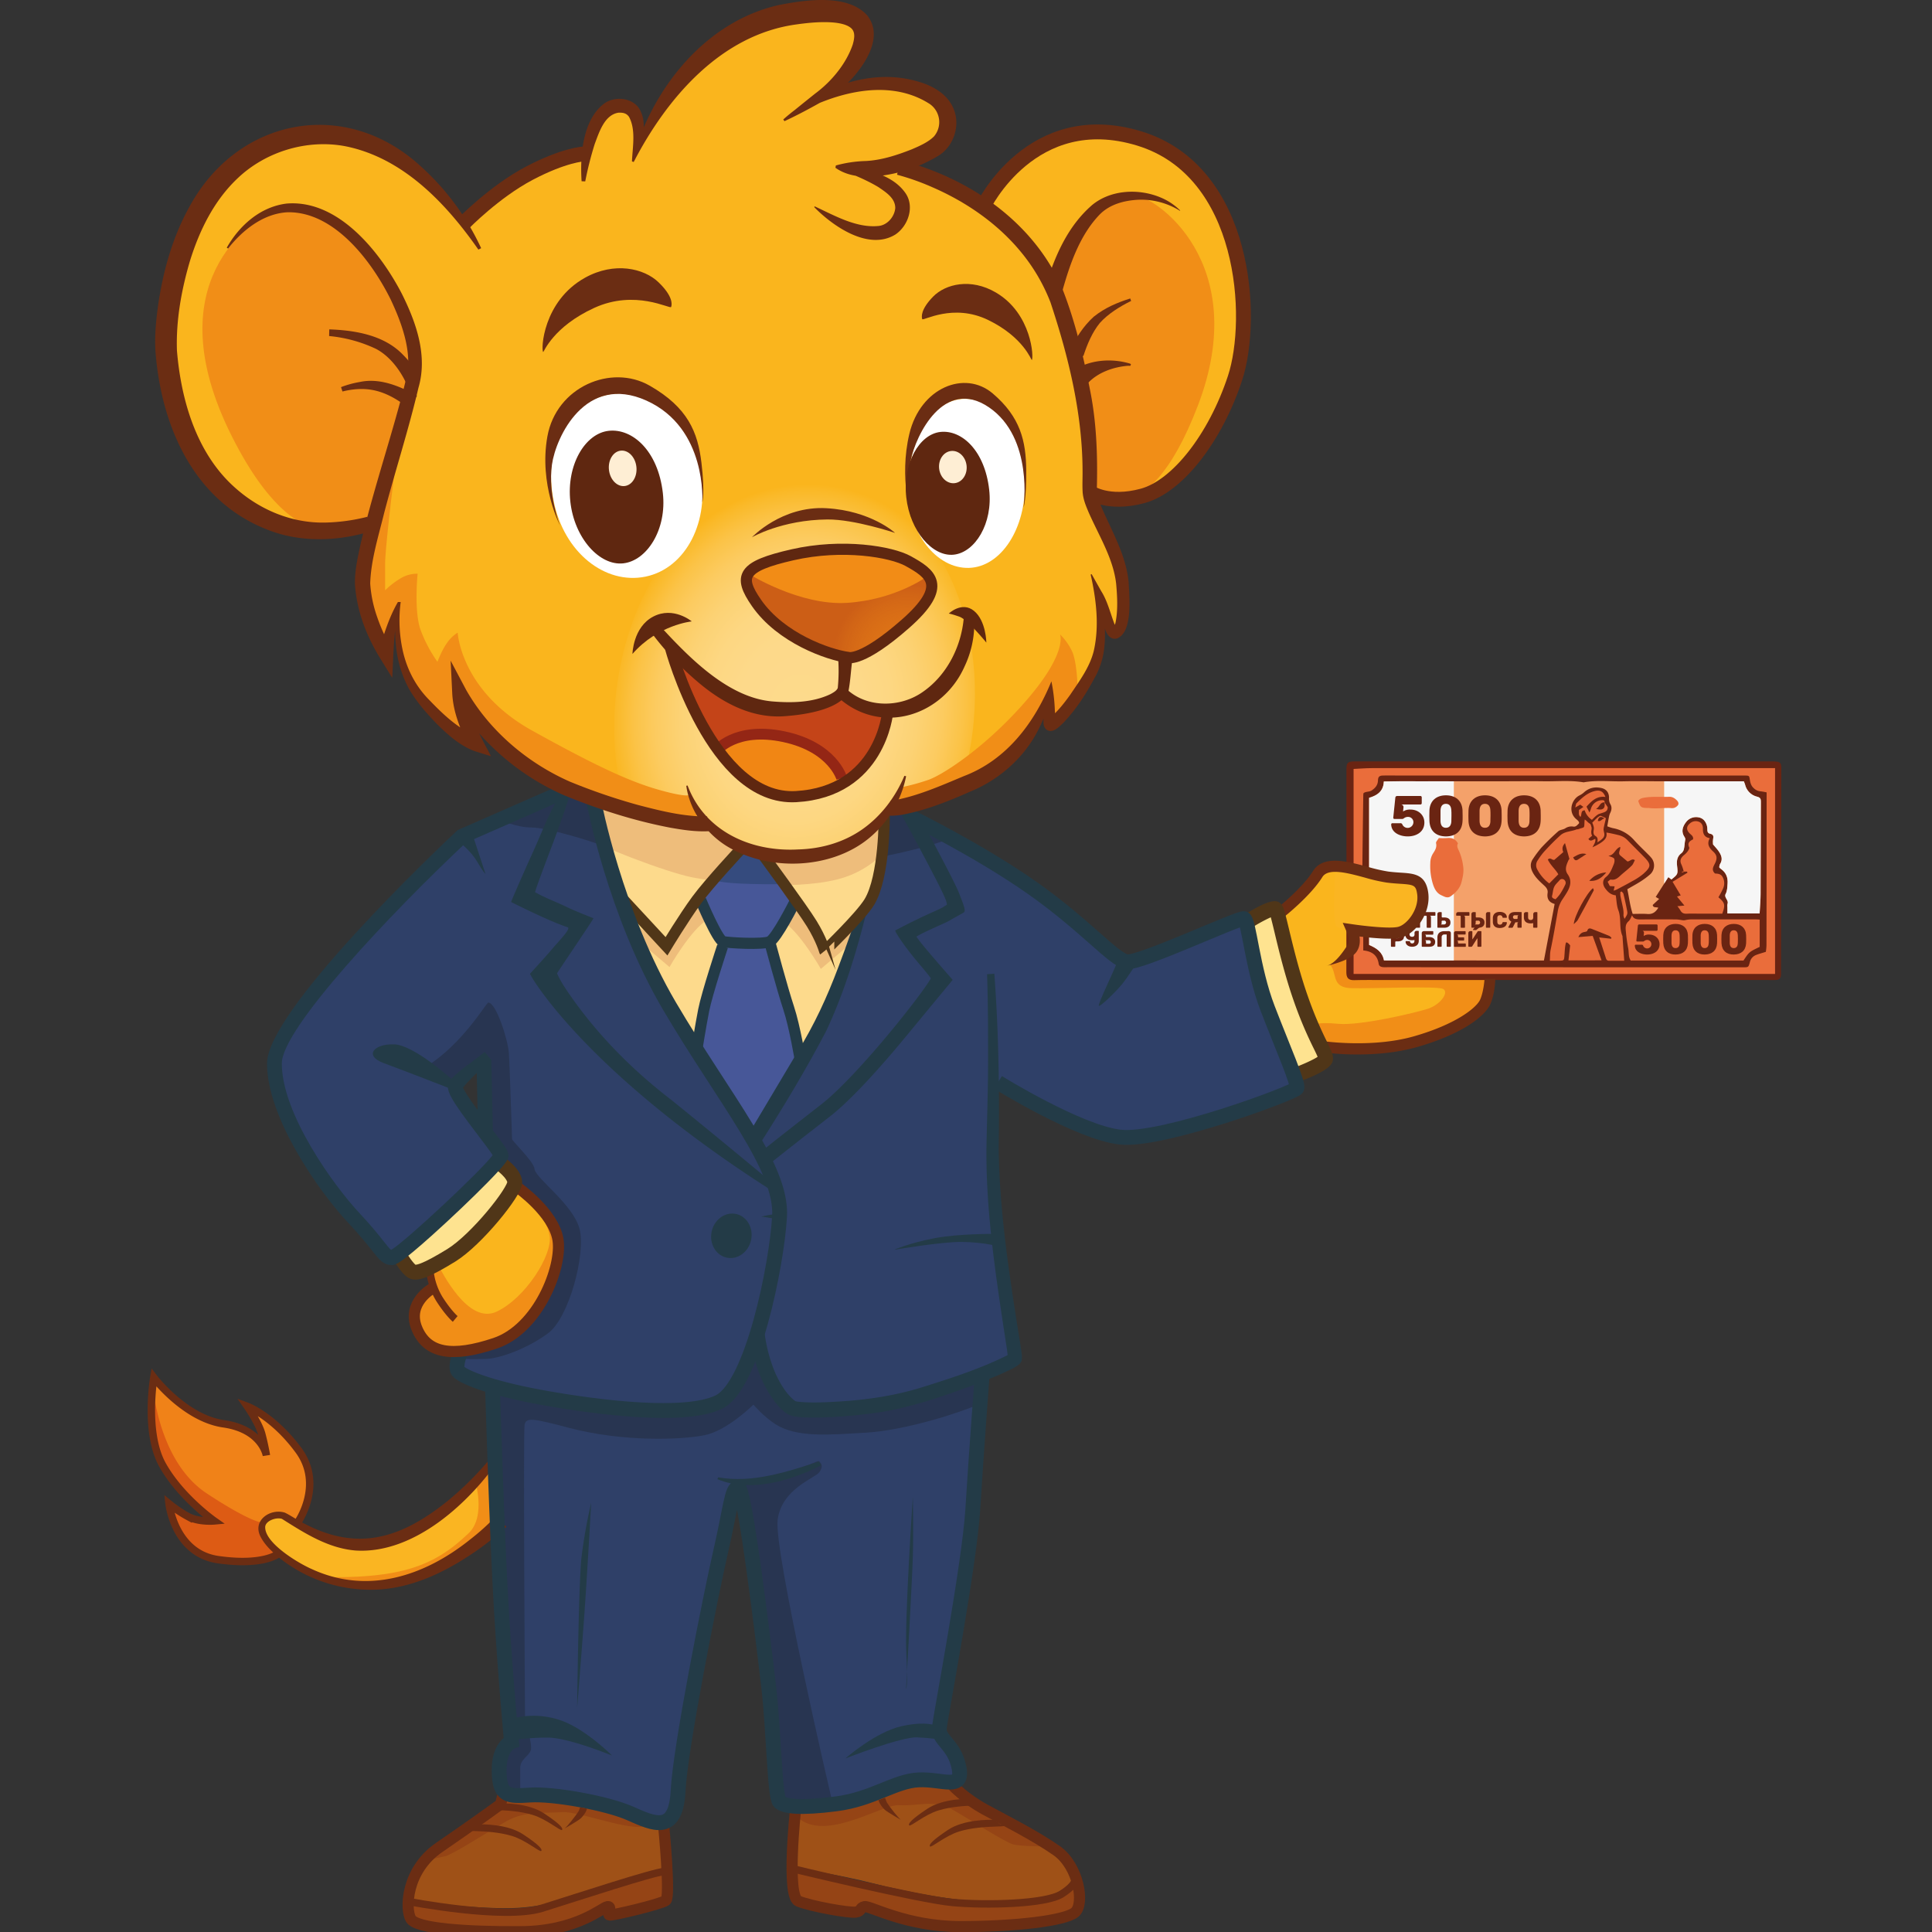 <svg xmlns="http://www.w3.org/2000/svg" xmlns:xlink="http://www.w3.org/1999/xlink" viewBox="0 0 1500 1500"><rect x="0" y="0" width="1500" height="1500" fill="#333333" stroke="none"/><defs><style>.cls-1{fill:#fab51d;}.cls-2{fill:#fdda8c;}.cls-3{fill:#475798;}.cls-4{fill:#fab522;}.cls-5{fill:#f08218;}.cls-6{fill:#f4a16a;}.cls-7{fill:#cc5e16;}.cls-8{clip-path:url(#clip-path);}.cls-9{fill:url(#Безымянный_градиент_7);}.cls-10{clip-path:url(#clip-path-2);}.cls-11{fill:#f18e17;}.cls-12{clip-path:url(#clip-path-3);}.cls-13{fill:#2f4068;}.cls-14{clip-path:url(#clip-path-4);}.cls-15{fill:#eebd7b;}.cls-16{clip-path:url(#clip-path-5);}.cls-17{clip-path:url(#clip-path-6);}.cls-18{fill:#354b7e;}.cls-19{clip-path:url(#clip-path-7);}.cls-20{clip-path:url(#clip-path-8);}.cls-21{fill:#dd5b14;}.cls-22{fill:#fee390;}.cls-23{fill:#9f5117;}.cls-24{fill:#954415;}.cls-25{fill:#6a2412;}.cls-26,.cls-29{fill:#ea6d3b;}.cls-27{clip-path:url(#clip-path-9);}.cls-28{fill:#f6f6f6;}.cls-29{stroke:#6a2412;stroke-width:1.74px;}.cls-29,.cls-37,.cls-38,.cls-42,.cls-43,.cls-45,.cls-46,.cls-47,.cls-48,.cls-49{stroke-miterlimit:10;}.cls-30{fill:#283551;}.cls-31{fill:#fff;}.cls-32{fill:#c44418;}.cls-33{fill:#f18614;}.cls-34{clip-path:url(#clip-path-10);}.cls-35{fill:url(#Безымянный_градиент_31);}.cls-36{fill:#f28c16;}.cls-37,.cls-38,.cls-42,.cls-43,.cls-45,.cls-46,.cls-47,.cls-48,.cls-49{fill:none;}.cls-37{stroke:#942615;stroke-width:8.39px;}.cls-38{stroke:#5f2710;}.cls-38,.cls-45,.cls-47,.cls-48{stroke-width:8.65px;}.cls-39{fill:#5f2710;}.cls-40{fill:#6b2d13;}.cls-41{fill:#503618;}.cls-42,.cls-46,.cls-47{stroke:#6b2d13;}.cls-42,.cls-43,.cls-49{stroke-width:11.53px;}.cls-43,.cls-45{stroke:#233b47;}.cls-44{fill:#233b47;}.cls-46{stroke-width:5.77px;}.cls-48,.cls-49{stroke:#503618;}.cls-50{fill:#feeed4;}</style><clipPath id="clip-path"><path class="cls-1" d="M362.34,176.85s-33.28-50-64.93-60.58-89.74-21-123.89,21.59-64.59,125.77-28.69,200.73,83.49,74.22,100.69,73.56,45-7.81,45-7.81-10.59,55.77-.6,83.82,9.76,19.36,9.76,19.36l6.25-26.65s7.67,53.59,34.29,75.86S369.86,579,369.86,579l-7.52-24.07s31.21,39.11,86.86,60.92S544,640,544,640s12.35,7.09,25.72,15,39.7,9.21,51.92,10.06,38.5-10.79,49.61-17,26.54-25.8,26.54-25.8a60.38,60.38,0,0,0,14.66,0c8.62-1,52.92-17.63,65-29.06s34.63-49,34.63-49L817,562s25-19.16,31.12-41.89,7.76-47.93,7.76-47.93,7.88,20.71,9.9,19.36,10.68-30,6.36-42.67-26.1-66.75-26.1-66.75.33,13.52,27.29,5.29,64-27.17,80.32-79.68,8.39-111.92,8.39-111.92-23.71-64-45.87-74.45-47.34-27-76-18.22S783.85,127,776.33,142.45s-12.92,18.78-12.92,18.78a125.63,125.63,0,0,0-33.08-19.62c-19.46-7.71-37.1-15.7-37.1-15.7s32-7.13,38.73-17.67,2.42-25.63-3.63-30.11S714,65.26,703.25,66.82s-58.5,2.42-58.5,2.42,33.82-27.56,28.18-44.1S634.58,8.66,634.58,8.66s-65.35,7.54-93.78,40.4S497,110.49,497,110.49,495.07,77,480.79,80s-25.27,39.48-25.27,39.48-39,10.07-54.1,20.48S362.34,176.85,362.34,176.85Z"/></clipPath><radialGradient id="Безымянный_градиент_7" cx="841.89" cy="429.68" r="166.26" gradientTransform="matrix(0, 0.88, -1.06, 0, 1072.81, -185.67)" gradientUnits="userSpaceOnUse"><stop offset="0" stop-color="#fdda8c"/><stop offset="0.32" stop-color="#fdd98a"/><stop offset="0.49" stop-color="#fdd782"/><stop offset="0.63" stop-color="#fcd274"/><stop offset="0.76" stop-color="#fccb60"/><stop offset="0.87" stop-color="#fbc347"/><stop offset="0.97" stop-color="#fab928"/><stop offset="1" stop-color="#fab51d"/></radialGradient><clipPath id="clip-path-2"><path class="cls-1" d="M333.67,989.24s6.4,6.6,2.87,9.72-12.93,5.34-12.36,13.13-2.66,30.3,13.43,34.46,35.26.83,48.8-5.61,25.75-13.73,33.65-26,13.91-30.26,14.48-40.61.74-19.74-11.6-32.61-21.87-16.46-21.87-16.46-10,20.12-26.32,35.16S333.67,989.24,333.67,989.24Z"/></clipPath><clipPath id="clip-path-3"><path class="cls-1" d="M996.39,706.75s17.28-19.48,25.51-26.42,22.32-7.57,32.05-5,45,7.22,48.44,11.42,3.38,5.89,2.42,13.78-3,18.39-16.1,22.45-37.83,0-37.83,0a9.82,9.82,0,0,1-1.27,11.68c-5.08,5.75-3.58,14.94-3.58,14.94l5.64,8.89,85.59-.57,23.18,1.13s-4.13,26.59-29,37-37.25,14.44-67.38,15.92-34.94-2.54-34.94-2.54-30-67.75-32.75-80.37A49.74,49.74,0,0,1,996.39,706.75Z"/></clipPath><clipPath id="clip-path-4"><path class="cls-2" d="M461.61,626s27,92.45,38,115.78,41.63,71.76,41.63,71.76,6-34.58,10.09-48,10.79-30.6,9.68-33.08-20.39-33.25-18.6-35.54,33-37.79,33-37.79-25-16.17-27.26-19.18-19.93-1-44.37-6.16S461.61,626,461.61,626Z"/></clipPath><clipPath id="clip-path-5"><path class="cls-2" d="M591.31,661.87c3.22,3.24,23,32.22,24.27,34s-1.9,11.61-6.4,19.08-10.39,20.7-10.39,20.7,11.77,45.94,16,55.46,7.87,30.66,7.87,30.66,17.5-33.68,24.12-46.74,16.73-53,16.59-56.55,2.78-6,7.76-12.78,12.55-26.52,13.67-39.11-1.35-28.43-1.35-28.43-20.08,18.27-38.88,23.54S591.31,661.87,591.31,661.87Z"/></clipPath><clipPath id="clip-path-6"><path class="cls-3" d="M544,698.77S571.41,661,575.35,661s18.85.21,20.12,4.08,21.38,30.51,22.16,33.71S600,730.44,597.54,731.1s-34.2,1.23-36.1,0S544,698.77,544,698.77Z"/></clipPath><clipPath id="clip-path-7"><path class="cls-4" d="M382.46,1135.06c-12.23,14.39-37.77,46.18-67.86,56.4s-56.47,9.59-65.06,3.46-29.13-21.45-36.13-18.31-14,7.72-9.08,14.79,32.8,38.69,75.29,39.53,72.26-19.8,82.73-27.57,23.79-19.17,23.79-19.17l-3.68-49.13"/></clipPath><clipPath id="clip-path-8"><path class="cls-5" d="M233.08,1177.94c4.52-9.62,11.37-26.64,7.47-35.2s-15.44-31.94-21.94-35-26.6-15.89-26.6-15.89,9.83,15.44,11.56,22.75,2.74,12.35,2.74,12.35-14.21-18.65-22.67-21.19-36.92-8-42.58-13.91-21.62-22.37-21.62-22.37-7.36,36.86,3.46,60.68,45,51,45,51-14.45-.67-21.76-3.69c-8.84-3.65-14.39-11.64-14.39-11.64s.4,26,16.84,35.82,34.14,13.52,47.18,10.85,20.8-6.88,20.8-6.88-16.33-14-13.35-21.25,5.9-9.8,10.19-9,14.79,6.77,16.2,6.2,3.47-3.72,3.47-3.72"/></clipPath><clipPath id="clip-path-9"><path class="cls-6" d="M1074.5,745.66c-1.14-6.47-5.79-9.58-11.52-12V619.43c6.24-1.82,11.2-5.09,11.4-12.68,10.4-.31,20.67-.13,30.94-.16s20.81,0,31.21,0h30.78c10.4,0,20.81-.16,31.21,0s20.71-.92,31,.81c10.3-1.84,20.68-.55,31-.79s20.51,0,30.77,0h62.62a20,20,0,0,1,.92,2.39,12.58,12.58,0,0,0,9.49,9.58c2.44.64,2.82,1.77,2.81,3.9-.1,23.79-.1,47.57-.22,71.35,0,5.07-.48,10.14-.75,15.39h-25c0-1.74,0-3.29,0-4.85a7.57,7.57,0,0,1,.07-2.57c1.15-2.95-2.91-4.95-1.47-7.71,1.34-2.56,1.28-5.21,1.51-7.92.42-5.06-1.27-9-5.54-11.81a5.63,5.63,0,0,1-.93-1,7.46,7.46,0,0,1,.59-2.45c2.51-3.8,1-7.11-1.2-10.29-1.13-1.6-2.52-3-4.19-5a16.93,16.93,0,0,1,.08-4.46c.56-2.2-.27-3.42-2.16-3.8s-2.28-1.42-2.33-3a12.43,12.43,0,0,0-.36-3.41c-1-3.37-3.08-5.91-6.78-6.43a9.76,9.76,0,0,0-9.53,3.91c-2.68,3.53-3.81,7.47-1,11.52a3,3,0,0,1,.37,2.69c-.39,2.11-.39,4.29-.87,6.38a5.68,5.68,0,0,1-1.78,3.23c-3.57,2.56-4,6-3.57,9.95.74,6.51.71,6.51-4.39,10.64l-2.38-1.86c-3.33,5.22-6.51,10.22-9.81,15.41l2.68,1.54-5,4.67c.41,2.49,2.72,1.45,4.33,2.17-2,3.28-4.35,5.16-8.38,4.85-3.72-.28-7.48-.06-11.5-.06-2.06-6.13-2.75-12.59-4.17-19.17,3.38-2,6.91-3.86,10.27-6a62.6,62.6,0,0,0,7.59-5.66,9.38,9.38,0,0,0,1-12.44,30.94,30.94,0,0,0-2.64-2.86c-3.64-3.7-7.46-7.24-10.92-11.11a28.71,28.71,0,0,0-16.52-9.36,32.56,32.56,0,0,1-4.34-1.42c.51-2.87.88-5.18,1.34-7.47a11.14,11.14,0,0,1,.89-2.78c1.19-2.34,1.5-4.75.12-7a8.81,8.81,0,0,1-1-4.94c0-4-2.09-6.65-5.8-7.5-5-1.16-9.63-.26-13.59,3.3a15,15,0,0,1-3.52,2.39c-6.15,3-9.36,13-2.23,18.7,1.28,1,2.56,2.47,1.54,3.34s-2,2.48-4.08,2.19a8.66,8.66,0,0,0-6.28,1.34c-1.64,1.08-4.09,1.07-5.49,2.32-4.52,4-8.87,8.21-13,12.61a85.64,85.64,0,0,0-6.46,8.59c-2.44,3.39-2.28,6.81-.4,10.51,2.16,4.24,5.61,7.29,9,10.41,1.83,1.71,3,3.33,2.61,5.9-.58,4.06.81,7.06,5.47,8.39-2.77,14.63-5.52,29.14-8.31,43.89Z"/></clipPath><clipPath id="clip-path-10"><path class="cls-7" d="M581.93,444.07s31.42,20.64,61.67,21.29,79.83-18.9,79.83-18.9a18.93,18.93,0,0,1-1.41,15c-4.29,7.38-17.38,27.07-34.51,35.35s-13.26,16.71-36.06,12.07-55.51-28.76-61.16-36.82S580,447.34,580,447.34"/></clipPath><radialGradient id="Безымянный_градиент_31" cx="608.77" cy="124.18" r="40.4" gradientTransform="translate(-160.4 332.39) scale(1.42 1.44)" gradientUnits="userSpaceOnUse"><stop offset="0" stop-color="#f28c16" stop-opacity="0.5"/><stop offset="0.3" stop-color="#e98116" stop-opacity="0.62"/><stop offset="0.9" stop-color="#d06316" stop-opacity="0.95"/><stop offset="1" stop-color="#cc5e16"/></radialGradient></defs><g id="Слой_2" data-name="Слой 2"><path class="cls-1" d="M362.34,176.85s-33.28-50-64.93-60.58-89.74-21-123.89,21.59-64.59,125.77-28.69,200.73,83.49,74.22,100.69,73.56,45-7.81,45-7.81-10.59,55.77-.6,83.82,9.76,19.36,9.76,19.36l6.25-26.65s7.67,53.59,34.29,75.86S369.86,579,369.86,579l-7.52-24.07s31.21,39.11,86.86,60.92S544,640,544,640s12.35,7.09,25.72,15,39.7,9.21,51.92,10.06,38.5-10.79,49.61-17,26.54-25.8,26.54-25.8a60.38,60.38,0,0,0,14.66,0c8.62-1,52.92-17.63,65-29.06s34.63-49,34.63-49L817,562s25-19.16,31.12-41.89,7.76-47.93,7.76-47.93,7.88,20.71,9.9,19.36,10.68-30,6.36-42.67-26.1-66.75-26.1-66.75.33,13.52,27.29,5.29,64-27.17,80.32-79.68,8.39-111.92,8.39-111.92-23.71-64-45.87-74.45-47.34-27-76-18.22S783.85,127,776.33,142.45s-12.92,18.78-12.92,18.78a125.63,125.63,0,0,0-33.08-19.62c-19.46-7.71-37.1-15.7-37.1-15.7s32-7.13,38.73-17.67,2.42-25.63-3.63-30.11S714,65.26,703.25,66.82s-58.5,2.42-58.5,2.42,33.82-27.56,28.18-44.1S634.58,8.66,634.58,8.66s-65.35,7.54-93.78,40.4S497,110.49,497,110.49,495.07,77,480.79,80s-25.27,39.48-25.27,39.48-39,10.07-54.1,20.48S362.34,176.85,362.34,176.85Z"/><g class="cls-8"><ellipse class="cls-9" cx="616.9" cy="551.69" rx="183.82" ry="139.23" transform="translate(-8.72 1093.48) rotate(-82.7)"/></g><path class="cls-1" d="M333.67,989.24s6.4,6.6,2.87,9.72-12.93,5.34-12.36,13.13-2.66,30.3,13.43,34.46,35.26.83,48.8-5.61,25.75-13.73,33.65-26,13.91-30.26,14.48-40.61.74-19.74-11.6-32.61-21.87-16.46-21.87-16.46-10,20.12-26.32,35.16S333.67,989.24,333.67,989.24Z"/><g class="cls-10"><path class="cls-11" d="M339.49,981c3.49,6.06,23.79,47.79,46.07,37.36s43.62-44.06,41.17-58.92-20.29-34.07-20.29-34.07l36.09,24.74.84,54.69-34.12,42.32-45.14,18.93-53-14.41v-32.15l20-37Z"/></g><path class="cls-1" d="M996.39,706.75s17.28-19.48,25.51-26.42,22.32-7.57,32.05-5,45,7.22,48.44,11.42,3.38,5.89,2.42,13.78-3,18.39-16.1,22.45-37.83,0-37.83,0a9.82,9.82,0,0,1-1.27,11.68c-5.08,5.75-3.58,14.94-3.58,14.94l5.64,8.89,85.59-.57,23.18,1.13s-4.13,26.59-29,37-37.25,14.44-67.38,15.92-34.94-2.54-34.94-2.54-30-67.75-32.75-80.37A49.74,49.74,0,0,1,996.39,706.75Z"/><g class="cls-12"><path class="cls-11" d="M1032.77,749c5.83,7.15.41,17.86,16.84,18.24s65.89-1.88,70.78.56-1.88,12.23-11.85,15.42-52.63,13.3-69.56,11.66-21,1.18-21,1.18l11.16,16.91,71.94-4.8L1148,786.75l11.28-31.58-75.58-15.79-36.6-.51Z"/></g><path class="cls-13" d="M429.27,615.81c-9.39,6.66-66.41,29.37-73.88,36.54S255.52,755,242.57,772.44s-34.19,37.78-28.09,67.12,56.81,109.67,74.73,122.57,16.17,14.32,21.9,11.13,51.47-47.41,52-48,24.78-28.2,24.78-28.2-22.18-31-27.45-38.43-8.32-10.15-5.66-17.44,24.69-23.49,22.84-18.58-1.95,49.64-1.95,49.64,14.54,30.59,18.75,36.3,18.66,14.83,27.31,31,18.29,40.95,3.88,65.22-31.56,36.63-48,40.23-25.05,6.74-22.84,13.75,30.1,12.41,30.48,30.08S386,1206,389.9,1260s9.26,91,7.22,92.27-9.68,22.94-8.08,31.77,3.6,5.94,32.7,9.66,76.36,14.94,83.11,18.17,15.1,3.2,17.54-3.1,9.16-46.16,15.17-81.13,31.93-168.47,31.93-168.47,7.06,3.17,9.61,18.85,13.21,111.62,19.12,145.85,3.48,62.8,5.29,69,7.42,10.61,22,9.63,61.48-12.33,74.36-18,31.26,1.8,37.73-.85,13.85.51,9-9.74-19.18-25.19-17.67-31.59,19-101.07,22.74-137.42,10.72-138,10.72-138,23-6.17,25.61-13.31-14.17-99.67-15.36-116.17S771.26,837,771.26,837s69.75,49.26,99.08,47.76,124.08-32,124.08-32l12.54-6.39s-21.27-54.73-26.41-73.91-12.78-60.16-16.55-58.9-74.49,33.17-88,32-57.21-44.44-72.87-55-86.06-48.14-90.46-51.44-5.5-16.91-5.5-16.91l-13.92,2.66s-8.64,7.52-9,24.44-2.8,33.84-7.41,47.57-18.91,50.57-24.55,68.62-42,76.12-46.92,86.38-19,31.19-19,31.19S557.12,840.34,544,818.15s-38.28-60.62-47.53-83.47-24.68-68-28.33-82.38-6.87-28.88-6.87-28.88Z"/><path class="cls-2" d="M461.61,626s27,92.45,38,115.78,41.63,71.76,41.63,71.76,6-34.58,10.09-48,10.79-30.6,9.68-33.08-20.39-33.25-18.6-35.54,33-37.79,33-37.79-25-16.17-27.26-19.18-19.93-1-44.37-6.16S461.61,626,461.61,626Z"/><g class="cls-14"><path class="cls-15" d="M442.38,644.43c21.3,12.41,75,32.72,94.7,36.66s77,10.72,112.91,1.7,48.88-38.36,48.88-38.36l-22.56-22.21-66.13,20.52L500.9,602.51Z"/><path class="cls-15" d="M549.6,713.81c-13.16,7.61-29.8,37-29.8,37l-37.32-31.67V711l32.71,21.25,28-31.75Z"/></g><path class="cls-2" d="M591.31,661.87c3.22,3.24,23,32.22,24.27,34s-1.9,11.61-6.4,19.08-10.39,20.7-10.39,20.7,11.77,45.94,16,55.46,7.87,30.66,7.87,30.66,17.5-33.68,24.12-46.74,16.73-53,16.59-56.55,2.78-6,7.76-12.78,12.55-26.52,13.67-39.11-1.35-28.43-1.35-28.43-20.08,18.27-38.88,23.54S591.31,661.87,591.31,661.87Z"/><g class="cls-16"><path class="cls-15" d="M442.38,644.43c21.3,12.41,75,32.72,94.7,36.66s77,10.72,112.91,1.7,48.88-38.36,48.88-38.36l-22.56-22.21-66.13,20.52L500.9,602.51Z"/><path class="cls-15" d="M607.51,715.25c13.16,7.62,29.8,37,29.8,37l37.32-31.68v-8.18l-32.71,21.25-28-31.75Z"/></g><path class="cls-3" d="M544,698.77S571.41,661,575.35,661s18.85.21,20.12,4.08,21.38,30.51,22.16,33.71S600,730.44,597.54,731.1s-34.2,1.23-36.1,0S544,698.77,544,698.77Z"/><g class="cls-17"><path class="cls-18" d="M533.33,676.39c11,3.76,15.52,8.42,42,9.63s47.57-.15,47.57-.15l-25-36.93-47,3Z"/></g><path class="cls-3" d="M540.9,812c.05-7.9,15.25-67.77,18.79-72.24s5.79-8.4,14-7.28,22.05.61,24.25,4.5,24,81.16,23.26,84.87-31.62,56.82-34.82,56.7S540.9,812,540.9,812Z"/><path class="cls-4" d="M382.46,1135.06c-12.23,14.39-37.77,46.18-67.86,56.4s-56.47,9.59-65.06,3.46-29.13-21.45-36.13-18.31-14,7.72-9.08,14.79,32.8,38.69,75.29,39.53,72.26-19.8,82.73-27.57,23.79-19.17,23.79-19.17l-3.68-49.13"/><g class="cls-19"><path class="cls-11" d="M365.73,1141c4.13,8,11.65,36.59-1.88,49.37s-28.58,24.45-55.65,30.09-60.17,3.76-60.17,3.76l33.84,6.7,33.85-4.45L355.39,1208l27.07-20.71,2-46.27Z"/></g><path class="cls-5" d="M233.08,1177.94c4.52-9.62,11.37-26.64,7.47-35.2s-15.44-31.94-21.94-35-26.6-15.89-26.6-15.89,9.83,15.44,11.56,22.75,2.74,12.35,2.74,12.35-14.21-18.65-22.67-21.19-36.92-8-42.58-13.91-21.62-22.37-21.62-22.37-7.36,36.86,3.46,60.68,45,51,45,51-14.45-.67-21.76-3.69c-8.84-3.65-14.39-11.64-14.39-11.64s.4,26,16.84,35.82,34.14,13.52,47.18,10.85,20.8-6.88,20.8-6.88-16.33-14-13.35-21.25,5.9-9.8,10.19-9,14.79,6.77,16.2,6.2,3.47-3.72,3.47-3.72"/><g class="cls-20"><path class="cls-21" d="M118.59,1075.83c1.32,13.61,8.65,61.84,42.21,83.84s41.9,22.27,41.9,22.27-1.57,7,2.66,11,11.21,12.72,11.21,12.72-14.38,8.55-39.16,6.24-35.35-14-38.34-19.9-7.81-24.44-7.81-24.44,13.33,11.2,21.29,12.27a106.82,106.82,0,0,0,13.82,1s-34.78-29.69-40.17-43.45-9.26-40.61-9-47.38a127.29,127.29,0,0,1,1.44-14.18"/></g><path class="cls-22" d="M311.11,975.32c8.37-5.82,26.63-30.59,37.32-38.35s36-37,40-34.22,11.42,13.13,9.57,19.91-22.93,32.05-33.67,40.92-22.25,14.36-32.16,18.78-11.44,2.09-15,0S311.11,975.32,311.11,975.32Z"/><path class="cls-22" d="M1006,831.69c-1.84-11.49-18.79-43.75-21.47-58.61S963.79,716.52,969,714.32s15.2-9.16,21.52-3.33,19.84,55.21,23.69,70.78,11.09,21.79,10.59,33.92-3.83,12.2-8,14.35S1006,831.69,1006,831.69Z"/><path class="cls-23" d="M316.94,1481.45c.62-10.59,2.08-31.7,21.36-45.14s45.32-29.1,48.26-34,.4-9.32,13.95-9.41,76.58,7.18,87.7,12.12,27.13,10.72,28.2,25.5,2.82,17.93,0,20.19-29.33,6.49-49.63,13.82-41.17,16.37-70.22,16.93-77.55-5.37-77.55-5.37Z"/><path class="cls-23" d="M616.24,1402.31c13.82.73,40.61-1.25,57.65-7.91s37.12-13.59,51.49-12.51,23.42,13.65,32.06,18.72,60.58,33.56,64.79,37.65,10.6,18.93,10.6,18.93-.85,14.38-37.51,18.89-93.63-7.61-118.44-14.1-60.64-11.84-60.64-11.84Z"/><path class="cls-24" d="M637.54,1479.94c-8.42-2.64-19.5-3.49-20.54-8.25s-3.79-21.33,0-20.42,28.83,6.88,43.85,10.25S713,1474,730.18,1475.83a517.84,517.84,0,0,0,53,2.36c10.43-.28,33.79-3.18,39.29-6.72s14.22-8.87,14.22-8.87.67,17.3.65,17.34-5.69,7.55-22.17,11-56.36,7.44-78.83,4.6-42-6.21-49.19-10.16-13.65-5.31-17.48-3.25-7.42,1.88-11.68,2.14S637.54,1479.94,637.54,1479.94Z"/><path class="cls-24" d="M517.94,1453.44c.26,7,6,19.26.32,21.61s-37.06,16.17-42.15,11.47-4.7-8.52-8.86-5-28.18,17.57-60.72,18.26-47.35,0-61.9-2.32-22.08-3.8-25.22-7-5.09-12-2.23-12.6-15-4.68,13.58.39,49.63,4.52,64.86,4.7a139,139,0,0,0,42.11-6.58c11.09-3.57,49.29-15.75,50.26-16S517.94,1453.44,517.94,1453.44Z"/><path class="cls-25" d="M1214.75,591.14q80.4,0,160.81,0c7.79,0,7.46,1.24,7.44,7.56q-.16,77.63-.24,155.25c0,1,.06,2,0,3-.25,2.71-1.37,3.82-4.14,3.93-2.31.1-4.62,0-6.94,0l-297.77,0c-7.51,0-15-.11-22.53.11-4.89.15-6.08-2.27-6.08-6.23q.13-78.69.07-157.4c0-5.2,1-6.2,6.43-6.2q47.9-.06,95.79,0h67.18Z"/><path class="cls-26" d="M1050.92,597c4.89-.22,9.47-.62,14-.62q153.93-.06,307.85,0h5.38V756.16H1050.92Z"/><path class="cls-25" d="M1058.43,737.91c0-1.85,0-3.27,0-4.68,0-16.44-.06-32.88-.16-49.32,0-3.14-.57-6.29-.54-9.43.18-19.14.46-38.28.72-57.41a8.68,8.68,0,0,1,.2-1.28c1.9-1.47,4.44-.77,6.46-2.18,2.8-1.94,4.59-4.1,4.74-7.63.12-3,1.12-3.8,4-3.86,4.47-.09,9,0,13.44,0l265.78,0h1.73c3.27.09,3.29.09,3.77,3.27.38,2.45,1,4.72,3,6.51a8.44,8.44,0,0,0,5.33,2.48,44.56,44.56,0,0,1,4.7.83c0,1.57,0,2.7,0,3.83q0,57.53-.12,115.06A43.28,43.28,0,0,1,1371,739c-3.08,1-5.56,1.6-7.89,2.57a7.79,7.79,0,0,0-4.52,5.43c-1.09,4-1.09,4-5.22,4q-41.19,0-82.38,0l-193.8-.07a21,21,0,0,1-3.89-.09c-1.39-.27-2.64-.79-2.91-2.66C1069.42,741.7,1065.26,738.58,1058.43,737.91Z"/><path class="cls-6" d="M1074.5,745.66c-1.14-6.47-5.79-9.58-11.52-12V619.43c6.24-1.82,11.2-5.09,11.4-12.68,10.4-.31,20.67-.13,30.94-.16s20.81,0,31.21,0h30.78c10.4,0,20.81-.16,31.21,0s20.71-.92,31,.81c10.3-1.84,20.68-.55,31-.79s20.51,0,30.77,0h62.62a20,20,0,0,1,.92,2.39,12.58,12.58,0,0,0,9.49,9.58c2.44.64,2.82,1.77,2.81,3.9-.1,23.79-.1,47.57-.22,71.35,0,5.07-.48,10.14-.75,15.39h-25c0-1.74,0-3.29,0-4.85a7.57,7.57,0,0,1,.07-2.57c1.15-2.95-2.91-4.95-1.47-7.71,1.34-2.56,1.28-5.21,1.51-7.92.42-5.06-1.27-9-5.54-11.81a5.63,5.63,0,0,1-.93-1,7.46,7.46,0,0,1,.59-2.45c2.51-3.8,1-7.11-1.2-10.29-1.13-1.6-2.52-3-4.19-5a16.93,16.93,0,0,1,.08-4.46c.56-2.2-.27-3.42-2.16-3.8s-2.28-1.42-2.33-3a12.43,12.43,0,0,0-.36-3.41c-1-3.37-3.08-5.91-6.78-6.43a9.76,9.76,0,0,0-9.53,3.91c-2.68,3.53-3.81,7.47-1,11.52a3,3,0,0,1,.37,2.69c-.39,2.11-.39,4.29-.87,6.38a5.68,5.68,0,0,1-1.78,3.23c-3.57,2.56-4,6-3.57,9.95.74,6.51.71,6.51-4.39,10.64l-2.38-1.86c-3.33,5.22-6.51,10.22-9.81,15.41l2.68,1.54-5,4.67c.41,2.49,2.72,1.45,4.33,2.17-2,3.28-4.35,5.16-8.38,4.85-3.72-.28-7.48-.06-11.5-.06-2.06-6.13-2.75-12.59-4.17-19.17,3.38-2,6.91-3.86,10.27-6a62.6,62.6,0,0,0,7.59-5.66,9.38,9.38,0,0,0,1-12.44,30.94,30.94,0,0,0-2.64-2.86c-3.64-3.7-7.46-7.24-10.92-11.11a28.71,28.71,0,0,0-16.52-9.36,32.56,32.56,0,0,1-4.34-1.42c.51-2.87.88-5.18,1.34-7.47a11.14,11.14,0,0,1,.89-2.78c1.19-2.34,1.5-4.75.12-7a8.81,8.81,0,0,1-1-4.94c0-4-2.09-6.65-5.8-7.5-5-1.16-9.63-.26-13.59,3.3a15,15,0,0,1-3.52,2.39c-6.15,3-9.36,13-2.23,18.7,1.28,1,2.56,2.47,1.54,3.34s-2,2.48-4.08,2.19a8.66,8.66,0,0,0-6.28,1.34c-1.64,1.08-4.09,1.07-5.49,2.32-4.52,4-8.87,8.21-13,12.61a85.64,85.64,0,0,0-6.46,8.59c-2.44,3.39-2.28,6.81-.4,10.51,2.16,4.24,5.61,7.29,9,10.41,1.83,1.71,3,3.33,2.61,5.9-.58,4.06.81,7.06,5.47,8.39-2.77,14.63-5.52,29.14-8.31,43.89Z"/><g class="cls-27"><rect class="cls-28" x="1292.05" y="602.07" width="79.44" height="121.14"/><rect class="cls-28" x="1057.73" y="596.62" width="71.04" height="154.39"/></g><path class="cls-26" d="M1221.87,731.74c-1.23,1.45-2.22,6-.92,6.78,3.16,2-4.46-9.5-5.26-6.23s-.83,6.8-1.11,10.22c-.25,3.06-.44,3.3-3.65,3.35-2.42,0-4.84,0-7.62,0,.17-3,0-5.6.59-8.36,2.06-9.74,3.71-19.58,5.45-29.39a23.84,23.84,0,0,1,3.3-9.19c1.58-2.39,3.22-4.76,4.59-7.28,2.31-4.24,2.93-8.57-.06-12.82-2.64-3.75-1-7.3.53-10.84a3.7,3.7,0,0,1,.78-1.08c-1.21-4.37-2.25-8.1-3.42-12.33-2,2.29-2.48,4.29-1.35,7l-6.91,6c-1.78.46-3-2.23-5.08-.23,2.06,4.51,6.09,7.71,8.13,11.47l-7,7.09a31.82,31.82,0,0,1-9.64-11.48,6.58,6.58,0,0,1,.76-6.6,51.77,51.77,0,0,1,5.13-6.89c4-4.31,8.13-8.6,12.53-12.53,3.41-3,8.31-2.76,12.37-4.45.38-.16.89,0,1.28-.15,5.17-1.9,4.65-.3,4.91-5.88,0-.42.09-.85.19-1.65a9.41,9.41,0,0,1,1.61,1.25,10.5,10.5,0,0,0,6.28,3.38c1.47.32,3.15.44,3.31,2.68.13,1.88-1,2.47-2.31,3.18a24.43,24.43,0,0,0-3.21,2.17c-1,.75-1.89,1.61-2.83,2.42.94,1.6,2.29,1.4,3.46.79,2.67-1.37,5.55-2.57,7.76-4.51a4.07,4.07,0,0,1,3.79-1.08c3,.52,5.88,1.2,8.79,1.92a13.74,13.74,0,0,1,6.58,3.88c4.32,4.45,8.76,8.78,13.08,13.24,5.59,5.75,5,7.57-.86,12.9a49.59,49.59,0,0,1-8.6,5.67c-4,2.29-8.06,4.38-12.1,6.53a20.65,20.65,0,0,1-2.32.84l.77-3.37-3.75-.21-1.68-3.39c1-.67,1.88-1.78,2.55-1.66,4.12.72,6.26-2.24,8.83-4.4s5.12-4.2,7.44-6.54c1-1,1.52-2.65,2.33-4.13-2.27-1.62-3.67.88-5.76,1-1.7-1.42-3.54-3-5.42-4.55-2.4-2,.19-4.24-.2-6.76-4.06,1.45-4.38,6.46-9.17,6.89,2.18,1,4.11,1.37,4.51,2.32.52,1.23.13,3.11-.44,4.47-1.45,3.5-2.64,7.06-5.92,9.66-2.95,2.34-2.85,6-.43,9.14,1.9,2.53,4.11,4.72,8,5.12.61,3.78.64,7.92,2,11.55,2.47,6.56.41,13.71,3.23,20.11a1.52,1.52,0,0,1,0,.43l1.35,18.71c-3.85,0-7.86,0-11.86,0-1.42,0-2-.8-2.38-2-1.67-5.27-3.4-10.52-5.21-16.09l9.22,1,.29-.78a7.37,7.37,0,0,0-1.68-1.41c-4.35-1.8-8.74-3.52-13.12-5.26-1.69-.67-3.21-1.16-4,1.36-.15.51-1.59.74-2.48.92C1223.22,725,1225.69,735.26,1221.87,731.74Z"/><path class="cls-26" d="M1307.19,676.42a34.44,34.44,0,0,0-1.72-5.17c-1.66-3.25-.34-5.45,2.12-7.47a14.5,14.5,0,0,0,2.7-2.78c.63-.91,1.52-2.36,1.19-3.07-1.63-3.53.46-5,3-6.26.43-2.4-1.36-3.35-2.63-4.61-2.8-2.79-2.64-5.59.49-8a6.67,6.67,0,0,1,6.53-1.11c2.34.89,3.34,2.9,3.28,5.53-.09,3.53.9,6.54,5.34,7.29-2.51,4.51-.49,7.52,2.58,10.34s3.35,5.23,1.45,9.2c-1.22,2.52-3,5.12,0,7.88,2.25.16,4.61.17,6,2.89a9.88,9.88,0,0,1,.36,8.56,72.49,72.49,0,0,1-3.7,7c5.09,4.33,5.45,5.84,3,12.71h-18.42c-3,0-6.07-.11-9.09.05-2.25.12-3.89-.46-5-2.54a28.52,28.52,0,0,0-2.34-3.28l5.44-.5-5.75-7,1.34-.47c.4-.12.81-.22,1.56-.42l-6.33-10.56,11.55-7.06-.33-.85h-2.36Z"/><path class="cls-26" d="M1267.15,710.65c1.09,2.83,3.54,3.2,6.27,3.19,9.24-.05,18.49-.09,27.74,0,2,0,3.91.52,5.87.7a9.13,9.13,0,0,0,2-.29,26.1,26.1,0,0,1,3.37-.43q25.58,0,51.15,0c.83,0,1.66.08,2.67.14v21.2c-8.14,3.87-8.14,3.87-12.57,10.59h-87.57c-2-3-1.28-6.56-2-9.84a124.31,124.31,0,0,1-1.75-12.64c-.29-2.82-.58-5.63,2-7.94C1265.7,714.16,1266.26,712.23,1267.15,710.65Z"/><path class="cls-26" d="M1217.75,745.66c.71-6.12,1.37-11.87,2-17.61l16.8-1.44,6.91,19Z"/><path class="cls-26" d="M1245.78,623l2.45,3.67c0,4.25-3.6,3.82-6.19,5.27l3.46,2,.72,3.61c-5.58,3-13.64-1.25-15.85-8.42-3.36.14-2.08,3.39-3.28,5.09-1.91-1.53-1.08-3.48-1.23-5.35l3.52-2.36-2.48-1.76-3.88,2.2c.47-1.63.45-2.79,1-3.35,4.19-4.09,8.44-8.17,14.44-9.49,4-.89,6.33.43,8,4.64-6.7-.93-10.73,3.11-14.7,7.54l2.28,4.54a25.12,25.12,0,0,0,1.18-3,9.13,9.13,0,0,1,9.28-6.56c1.13.13,1.44.74,1.26,1.76-1.38,1.41-3.09,2.51-4.23,4.28C1244.84,627.52,1244.3,624.29,1245.78,623Z"/><path class="cls-26" d="M1207.73,698.19c-1.5-.53-3.17-1-2.67-2.84.62-2.3.65-4.81,1.67-6.91.9-1.85,2.61-3.32,4-4.9a2.52,2.52,0,0,1,3.45-.65,3,3,0,0,1,1.13,3.83,55.2,55.2,0,0,1-4.09,7.41A37.52,37.52,0,0,1,1207.73,698.19Z"/><path class="cls-26" d="M1259,692.12c.49.59,1.26,1.11,1.42,1.78,1,4.13,1.92,8.28,2.73,12.45.62,3.2.52,3.22-1.78,7a5.38,5.38,0,0,1-.85-3.7,20.81,20.81,0,0,0-.35-4.24c-.64-3.34-1.46-6.64-2.11-10a15.47,15.47,0,0,1,0-2.89Z"/><path class="cls-26" d="M1307.52,676.8l-1.56.65-.16-.53,1.39-.5Z"/><path class="cls-26" d="M1117.1,650.67a58.77,58.77,0,0,0,6.25,0c3.61-.39,6.55.46,8.63,4.18-1.1,1.66-.37,3.49.61,5.46a41.63,41.63,0,0,1,3.33,11.77c.78,4.59-.16,8.72-1.23,12.87-1.2,4.69-4.47,8.18-8.39,10.93-2.54,1.79-5,.22-7.23-.8-4-1.82-5.61-5.56-6.77-9.41a46.71,46.71,0,0,1-1.81-15.62,13.89,13.89,0,0,1,2-7.24c1.52-2.4,3.26-4.8,2.46-8.17C1114.73,653.51,1116.36,652,1117.1,650.67Z"/><path class="cls-26" d="M1271.93,621.86c1-1.58,2.29-2.09,4.18-2.45,6.55-1.24,13.12-.49,19.68-.78,2.7-.12,4.59,1.16,6.34,3,1,1.09,1.37,2.41.63,3.5a6.4,6.4,0,0,1-3,2.12,7.7,7.7,0,0,1-3,.08c-5.49-.21-11,.72-16.48,0-.43-.05-.86,0-1.29,0C1274.13,627.18,1273.54,626.73,1271.93,621.86Z"/><path class="cls-25" d="M1236.82,689.56c.22.66.74,1.41.55,1.77-4.07,7.68-8.17,15.33-12.38,22.92-.63,1.13-1.83,1.94-3.12,3.26C1222.2,711.19,1232.06,693,1236.82,689.56Z"/><path class="cls-25" d="M1233.93,683.86a18.74,18.74,0,0,1,13.15-6.5C1243.24,682,1239.3,684.4,1233.93,683.86Z"/><path class="cls-25" d="M1221.38,665.64c3.12-1.51,5.73-3.86,10.27-2.54-2.59,1.7-4.58,3-6.58,4.3C1223.55,668.39,1222.42,668.05,1221.38,665.64Z"/><path class="cls-25" d="M1245.78,623c.11,2.28.51,4.81-2.57,5.45a9.14,9.14,0,0,1-4.08-.53c2.79-1,2.94-5.35,6.69-4.88Z"/><path class="cls-6" d="M1140.4,620.41a13.54,13.54,0,0,1-1.93,19.64c-4.36-2.94-4.9-7.3-4.56-12C1134.24,623.45,1135.45,622,1140.4,620.41Z"/><path class="cls-6" d="M1171,705.27c.17,2,.6,3.88-2,4-1.16,0-2.67-.3-2.81-2C1166.08,705.85,1167.42,705.27,1171,705.27Z"/><path class="cls-26" d="M1340.66,730.74a11.15,11.15,0,0,1,2.65-6.55c2.07-2.31,4.18-2.14,5.41.62a12.49,12.49,0,0,1,.8,8.78,19.16,19.16,0,0,1-.85,2.41c-1.36,3.07-3.92,3.43-5.77.57C1341.79,734.86,1341.38,732.7,1340.66,730.74Z"/><path class="cls-26" d="M1328.47,730.86c-.34,1.86-.57,3.39-.91,4.89a3.19,3.19,0,0,1-3.34,2.73,5.14,5.14,0,0,1-3.56-2.64c-1.35-3.85-1.34-7.79,1.29-11.28,1.43-1.92,4.33-1.8,5.17.36A36.57,36.57,0,0,1,1328.47,730.86Z"/><path class="cls-26" d="M1297.28,730.1c.64-2,1-4.17,2-6,1.46-2.55,4.39-2.34,5.91.14,1.82,3,1.35,10.07-.84,12.7-1.22,1.47-3,1.49-4.49,0C1298,735.14,1297.69,732.74,1297.28,730.1Z"/><path class="cls-25" d="M1093.06,634.24a4.93,4.93,0,0,0-3.06,1.06,2,2,0,0,1-1.15.53h-6.12c-.67,0-1-.31-1-1l1.6-15.48a1.56,1.56,0,0,1,.44-1,1.6,1.6,0,0,1,1-.36h18a.93.93,0,0,1,.76.31,1.09,1.09,0,0,1,.31.8v4.44a1,1,0,0,1-.31.75.93.93,0,0,1-.76.31h-15.2a2.75,2.75,0,0,1,1.06.22,3.08,3.08,0,0,1,.67.62,6.94,6.94,0,0,1,.35.8,2.21,2.21,0,0,1,0,.75l-.31,3.06a9.29,9.29,0,0,1,5.81-1.5c5.9,0,10.73,4.07,10.73,10.06,0,7.4-6.34,10.77-12.9,10.77-5.85,0-12.68-2.66-12.86-9.31a.91.91,0,0,1,.93-.93h6.21a1.45,1.45,0,0,1,1.46.84,4.49,4.49,0,0,0,8.65-1.59A4.1,4.1,0,0,0,1093.06,634.24Z"/><path class="cls-25" d="M1109.82,637.74c0-1.6-.09-3-.09-4.3s0-2.79.09-4.44c.44-7.58,5.63-11.52,12.81-11.52,7.49,0,12.41,4.12,12.86,11.52,0,.85.09,2.31.09,4.44s0,3.5-.09,4.3c-.49,7.71-5.32,11.57-12.86,11.66C1115.09,649.31,1110.31,645.41,1109.82,637.74Zm17-.22c.05-.85.09-2.26.09-4.17s0-3.28-.09-4.08c-.09-2.75-1.11-5.19-4.21-5.19-2.66,0-4.08,1.73-4.21,5.19,0,.8,0,2.17,0,4.08s0,3.32,0,4.17c.13,3.45,1.55,5.18,4.21,5.18C1125.73,642.7,1126.75,640.26,1126.84,637.52Z"/><path class="cls-25" d="M1140.14,637.74c0-1.6-.08-3-.08-4.3s0-2.79.08-4.44c.45-7.58,5.63-11.52,12.82-11.52,7.49,0,12.41,4.12,12.85,11.52,0,.85.09,2.31.09,4.44s0,3.5-.09,4.3c-.48,7.71-5.32,11.57-12.85,11.66C1145.42,649.31,1140.63,645.41,1140.14,637.74Zm17-.22c0-.85.09-2.26.09-4.17s0-3.28-.09-4.08c-.09-2.75-1.11-5.19-4.21-5.19-2.66,0-4.08,1.73-4.21,5.19,0,.8,0,2.17,0,4.08s0,3.32,0,4.17c.13,3.45,1.55,5.18,4.21,5.18C1156.06,642.7,1157.08,640.26,1157.17,637.52Z"/><path class="cls-25" d="M1170.47,637.74c0-1.6-.09-3-.09-4.3s0-2.79.09-4.44c.44-7.58,5.63-11.52,12.81-11.52,7.5,0,12.42,4.12,12.86,11.52,0,.85.09,2.31.09,4.44s0,3.5-.09,4.3c-.49,7.71-5.32,11.57-12.86,11.66C1175.75,649.31,1171,645.41,1170.47,637.74Zm17-.22c0-.85.09-2.26.09-4.17s0-3.28-.09-4.08c-.08-2.75-1.1-5.19-4.21-5.19-2.66,0-4.08,1.73-4.21,5.19,0,.8,0,2.17,0,4.08s0,3.32,0,4.17c.13,3.45,1.55,5.18,4.21,5.18C1186.39,642.7,1187.41,640.26,1187.49,637.52Z"/><path class="cls-25" d="M1278.88,729.79a3.71,3.71,0,0,0-2.28.79,1.48,1.48,0,0,1-.86.4h-4.56c-.49,0-.72-.23-.72-.73l1.19-11.52a1,1,0,0,1,1.09-1h13.41a.67.67,0,0,1,.56.24.8.8,0,0,1,.23.59v3.3a.75.75,0,0,1-.23.57.69.69,0,0,1-.56.23h-11.33a2,2,0,0,1,.79.16,2.17,2.17,0,0,1,.49.46,5.28,5.28,0,0,1,.27.6,1.86,1.86,0,0,1,0,.56l-.23,2.28a6.87,6.87,0,0,1,4.33-1.12c4.39,0,8,3,8,7.49,0,5.52-4.72,8-9.61,8-4.36,0-9.45-2-9.58-6.94a.68.68,0,0,1,.69-.69h4.63a1.08,1.08,0,0,1,1.09.63,3.3,3.3,0,1,0,3.17-4.33Z"/><path class="cls-25" d="M1291.37,732.4c0-1.19-.07-2.25-.07-3.2s0-2.08.07-3.31c.33-5.64,4.19-8.58,9.54-8.58,5.58,0,9.25,3.07,9.58,8.58,0,.63.07,1.72.07,3.31s0,2.61-.07,3.2c-.36,5.75-4,8.62-9.58,8.69S1291.73,738.12,1291.37,732.4Zm12.68-.16c0-.63.07-1.69.07-3.11s0-2.44-.07-3c-.07-2.05-.83-3.86-3.14-3.86-2,0-3,1.29-3.14,3.86,0,.6,0,1.62,0,3s0,2.48,0,3.11c.1,2.57,1.16,3.86,3.14,3.86C1303.22,736.1,1304,734.28,1304.05,732.24Z"/><path class="cls-25" d="M1314,732.4c0-1.19-.06-2.25-.06-3.2s0-2.08.06-3.31c.33-5.64,4.2-8.58,9.55-8.58,5.58,0,9.25,3.07,9.58,8.58,0,.63.06,1.72.06,3.31s0,2.61-.06,3.2c-.37,5.75-4,8.62-9.58,8.69S1314.33,738.12,1314,732.4Zm12.69-.16c0-.63.06-1.69.06-3.11s0-2.44-.06-3c-.07-2.05-.83-3.86-3.14-3.86-2,0-3,1.29-3.14,3.86,0,.6,0,1.62,0,3s0,2.48,0,3.11c.1,2.57,1.16,3.86,3.14,3.86C1325.82,736.1,1326.58,734.28,1326.65,732.24Z"/><path class="cls-25" d="M1336.56,732.4c0-1.19-.07-2.25-.07-3.2s0-2.08.07-3.31c.33-5.64,4.19-8.58,9.54-8.58,5.59,0,9.25,3.07,9.58,8.58,0,.63.07,1.72.07,3.31s0,2.61-.07,3.2c-.36,5.75-4,8.62-9.58,8.69S1336.92,738.12,1336.56,732.4Zm12.68-.16c0-.63.07-1.69.07-3.11s0-2.44-.07-3c-.07-2.05-.82-3.86-3.14-3.86-2,0-3,1.29-3.13,3.86,0,.6,0,1.62,0,3s0,2.48,0,3.11c.09,2.57,1.15,3.86,3.13,3.86C1348.42,736.1,1349.17,734.28,1349.24,732.24Z"/><path class="cls-25" d="M1090,708.16a.41.41,0,0,1,.45.46v11.23a.39.39,0,0,1-.12.31.43.43,0,0,1-.33.13h-2.35a.45.45,0,0,1-.45-.44v-8.5a.5.5,0,0,0-.45-.47h-4.67a.94.94,0,0,1,1,.94v8a.39.39,0,0,1-.12.31.37.37,0,0,1-.31.13h-2.32a.41.41,0,0,1-.43-.44V709.68a1.39,1.39,0,0,1,.47-1.08,1.28,1.28,0,0,1,.48-.31,1.3,1.3,0,0,1,.56-.13Z"/><path class="cls-25" d="M1102.54,708.6v11.25a.39.39,0,0,1-.12.31.38.38,0,0,1-.26.13h-2.42a.43.43,0,0,1-.33-.13.39.39,0,0,1-.12-.31V717a1,1,0,0,1,1-.92H1098a.51.51,0,0,0-.47.28l-1.75,3.48a.75.75,0,0,1-.72.47h-2.43a.35.35,0,0,1-.26-.11.42.42,0,0,1-.11-.26.54.54,0,0,1,0-.19l2.18-4a.47.47,0,0,0,0-.19.29.29,0,0,0-.14-.23,3.44,3.44,0,0,1-1.84-3.23c0-2.92,2.33-4,4.85-4h4.77a.36.36,0,0,1,.31.13A.39.39,0,0,1,1102.54,708.6Zm-5.18,2a1.36,1.36,0,0,0-1.51,1.46,1.32,1.32,0,0,0,1.51,1.41h1.51a.54.54,0,0,0,.54-.54v-1.39a1,1,0,0,1,.94-.94Z"/><path class="cls-25" d="M1114,708.16a.43.43,0,0,1,.45.44v1.95a.42.42,0,0,1-.45.43h-4a1,1,0,0,1,1,.91v8a.37.37,0,0,1-.14.3.45.45,0,0,1-.31.12h-2.42a.43.43,0,0,1-.31-.12.37.37,0,0,1-.14-.3V711.5a.52.52,0,0,0-.52-.52h-2.53a.44.44,0,0,1-.45-.43v-.89a1.53,1.53,0,0,1,1.52-1.5Z"/><path class="cls-25" d="M1121.32,720.29h-4.9a.41.41,0,0,1-.44-.44V709.68a1.49,1.49,0,0,1,1.51-1.52h1.5v0a.44.44,0,0,1,.35.42v3.22a.51.51,0,0,0,.52.52h1.46c2.61,0,4.8,1,4.8,3.93S1123.89,720.29,1121.32,720.29Zm-.09-5.48h-1.41a.51.51,0,0,0-.36.15.47.47,0,0,0-.18.39v1.49a.88.88,0,0,1-.36.72,1.35,1.35,0,0,1-.31.19,1.48,1.48,0,0,1-.32,0h2.94a1.5,1.5,0,1,0,0-3Z"/><path class="cls-25" d="M1140.41,708.16a.43.43,0,0,1,.45.44v1.95a.42.42,0,0,1-.45.43h-4a1,1,0,0,1,1,.91v8a.37.37,0,0,1-.14.3.45.45,0,0,1-.31.12h-2.42a.43.43,0,0,1-.31-.12.37.37,0,0,1-.14-.3V711.5a.52.52,0,0,0-.53-.52H1131a.44.44,0,0,1-.45-.43v-.89a1.53,1.53,0,0,1,1.51-1.5Z"/><path class="cls-25" d="M1147.75,720.29h-4.91a.41.41,0,0,1-.43-.44V709.68a1.49,1.49,0,0,1,1.51-1.52h1.5v0a.44.44,0,0,1,.35.42v3.22a.51.51,0,0,0,.52.52h1.46c2.55,0,4.8.95,4.8,3.93S1150.32,720.29,1147.75,720.29Zm-.09-5.48h-1.41a.49.49,0,0,0-.36.15.47.47,0,0,0-.18.39v1.49a.91.91,0,0,1-.36.72,1.35,1.35,0,0,1-.31.19,1.48,1.48,0,0,1-.32,0h2.94a1.5,1.5,0,1,0,0-3Zm9.36-6.21v11.25a.43.43,0,0,1-.12.31.38.38,0,0,1-.32.13h-2.47a.41.41,0,0,1-.43-.44V709.68a1.49,1.49,0,0,1,1.51-1.52h1.39a.38.38,0,0,1,.32.13A.43.43,0,0,1,1157,708.6Z"/><path class="cls-25" d="M1159.05,715.8c0-.31,0-.82,0-1.53s0-1.24,0-1.57c.1-3.21,2.36-4.71,5.41-4.71,2.66,0,5.41,1.27,5.46,4.23a.36.36,0,0,1-.11.26.4.4,0,0,1-.28.1h-2.46a.49.49,0,0,1-.35-.1.58.58,0,0,1-.21-.35,1.83,1.83,0,0,0-2-1.53q-2,0-2,2.19c0,.31,0,.8,0,1.44s0,1.15,0,1.48q.07,2.19,2,2.19a1.87,1.87,0,0,0,2-1.53.68.68,0,0,1,.19-.36.75.75,0,0,1,.37-.09h2.46a.41.41,0,0,1,.28.11.33.33,0,0,1,.11.26c-.05,3-2.85,4.22-5.46,4.22C1161.36,720.51,1159.15,719.07,1159.05,715.8Z"/><path class="cls-25" d="M1181.39,708.6v11.25a.39.39,0,0,1-.12.31.38.38,0,0,1-.26.13h-2.42a.43.43,0,0,1-.33-.13.39.39,0,0,1-.12-.31V717a1,1,0,0,1,1-.92h-2.3a.51.51,0,0,0-.47.28l-1.75,3.48a.75.75,0,0,1-.72.47h-2.43a.35.35,0,0,1-.26-.11.42.42,0,0,1-.11-.26.54.54,0,0,1,0-.19l2.18-4a.47.47,0,0,0,0-.19.29.29,0,0,0-.14-.23,3.44,3.44,0,0,1-1.84-3.23c0-2.92,2.33-4,4.85-4H1181a.36.36,0,0,1,.31.13A.39.39,0,0,1,1181.39,708.6Zm-5.18,2a1.36,1.36,0,0,0-1.51,1.46,1.32,1.32,0,0,0,1.51,1.41h1.51a.54.54,0,0,0,.54-.54v-1.39a1,1,0,0,1,.94-.94Z"/><path class="cls-25" d="M1193.16,708.16a.41.41,0,0,1,.46.46v11.23a.36.36,0,0,1-.13.31.42.42,0,0,1-.33.13h-2.38a.48.48,0,0,1-.43-.44V716.7a7.5,7.5,0,0,1-1.95.23c-3.22,0-5.25-1.53-5.25-4.77v-2.5a1.62,1.62,0,0,1,.13-.64,1.64,1.64,0,0,1,.37-.47,1.77,1.77,0,0,1,1-.39h1.3a.44.44,0,0,1,.46.44v3.53c0,1.34.57,2.14,2,2.14s2-.82,2-2.14v-2.45a1.51,1.51,0,0,1,1.51-1.52Z"/><path class="cls-25" d="M1085.26,730.89h-1.46a.51.51,0,0,0-.52.52v3.22a.44.44,0,0,1-.44.43h-2.49a.48.48,0,0,1-.43-.43V724.46a1.48,1.48,0,0,1,1-1.43,2,2,0,0,1,.52-.09h3.83c2.73,0,4.8,1.13,4.8,4S1087.82,730.89,1085.26,730.89Zm-.09-5.46h-2.94a1.48,1.48,0,0,1,.32.05,1.57,1.57,0,0,1,.33.19.94.94,0,0,1,.34.72v1.49a.44.44,0,0,0,.18.38.46.46,0,0,0,.36.16h1.41a1.5,1.5,0,1,0,0-3Z"/><path class="cls-25" d="M1101.53,723.2v7.24c0,3.15-2.31,4.62-5.16,4.62-2.5,0-5-1.27-5.06-4a.43.43,0,0,1,.1-.27.36.36,0,0,1,.26-.11h2.49a.63.63,0,0,1,.38.11,1,1,0,0,1,.23.38,1.52,1.52,0,0,0,1.69,1.29,2,2,0,0,0,.8-.16,1.64,1.64,0,0,0,.54-.47,2.49,2.49,0,0,0,.29-.68,4.2,4.2,0,0,0,.09-.82v-.52a7.79,7.79,0,0,1-1.86.21c-3.22,0-5.25-1.53-5.25-4.76v-1a1.64,1.64,0,0,1,.13-.65,1.79,1.79,0,0,1,.37-.47,1.72,1.72,0,0,1,.49-.28,1.49,1.49,0,0,1,.52-.1h1.3a.42.42,0,0,1,.45.43v2c0,1.34.58,2.14,2,2.14a1.71,1.71,0,0,0,1.9-1.43v-1.65a1.49,1.49,0,0,1,1.51-1.51h1.39a.36.36,0,0,1,.31.12A.41.41,0,0,1,1101.53,723.2Z"/><path class="cls-25" d="M1114.23,731.24v.14c0,2.71-2.11,3.68-4.46,3.68h-5.49a.41.41,0,0,1-.44-.43V724.46a1.42,1.42,0,0,1,.47-1.08,1.34,1.34,0,0,1,.49-.32,1.41,1.41,0,0,1,.56-.12h7a.49.49,0,0,1,.45.46v1.84a.36.36,0,0,1-.14.29.4.4,0,0,1-.31.13h-6.26a1,1,0,0,1,1,.94v.92h2.4c2.47,0,4.62,1,4.78,3.63Zm-3.79-.87a1.25,1.25,0,0,0-.39-.24,1.67,1.67,0,0,0-.71-.13h-3.2a1,1,0,0,1,1,.93v1.27a.49.49,0,0,0,.52.52h1.81a1.28,1.28,0,0,0,1.41-1.34A1.36,1.36,0,0,0,1110.44,730.37Z"/><path class="cls-25" d="M1126.45,734.63a.39.39,0,0,1-.12.31.42.42,0,0,1-.33.12h-2.37a.47.47,0,0,1-.43-.43v-9.1h-1.65a2,2,0,0,0-2.25,2.18c0,.15,0,.35,0,.55v6.37a.39.39,0,0,1-.12.31.44.44,0,0,1-.33.12h-2.4a.48.48,0,0,1-.44-.43v-6.38a5,5,0,0,1,0-.58c.07-3.35,2.45-4.73,5.46-4.73H1125a1.52,1.52,0,0,1,1.43,1.52Z"/><path class="cls-25" d="M1128.85,724.47a1.49,1.49,0,0,1,1.51-1.51h7.09a.42.42,0,0,1,.46.45v1.72a.38.38,0,0,1-.12.3.45.45,0,0,1-.34.12H1131a1,1,0,0,1,1,.94v.73a.53.53,0,0,0,.53.54h3.79a.42.42,0,0,1,.45.45v1.57a.44.44,0,0,1-.45.45H1131a1,1,0,0,1,1,.9V732a.53.53,0,0,0,.53.54h5.07a.41.41,0,0,1,.46.45v1.71a.36.36,0,0,1-.13.31.42.42,0,0,1-.33.12h-8.31a.47.47,0,0,1-.43-.43Z"/><path class="cls-25" d="M1150.15,723.4v11.21a.53.53,0,0,1-.12.32.48.48,0,0,1-.32.13h-2.19a.44.44,0,0,1-.45-.43v-6.1c-.14.05-.21.15-.33.34s-.26.42-.44.68-.34.52-.55.85-.45.72-.79,1.24c-.52.82-1.13,1.79-1.84,2.89a1,1,0,0,1-1,.53h-1.69a.48.48,0,0,1-.43-.43V724.46a1.52,1.52,0,0,1,1.51-1.52h1.17l.12,0a.44.44,0,0,1,.33.42v5.79a.08.08,0,0,0,.09.09l.29-.37,1-1.51.8-1.24c.47-.71,1-1.49,1.57-2.38l.17-.28a1.07,1.07,0,0,1,1-.54h1.67a.47.47,0,0,1,.32.12A.54.54,0,0,1,1150.15,723.4Zm-6.21-1.34a.24.24,0,0,1-.28-.28.34.34,0,0,1,.09-.23l1.55-1.89a1.46,1.46,0,0,1,.31-.28.85.85,0,0,1,.33,0h2.54a.35.35,0,0,1,.24.08.58.58,0,0,1,.09.26.29.29,0,0,1-.09.21l-2.33,1.92a1.34,1.34,0,0,1-.31.19.68.68,0,0,1-.35.07Z"/><path class="cls-29" d="M1235.12,638.48c1.36-.8,5.87-6.94,8.25-5.8s4.34,1.48,4.23,2.84-1.78,7-1.74,8.62,1.44,3.63,0,6.24-7.39,5.5-7.39,5.5,2.5-4.58-.09-6-2.18-4.23-1.81-6.15S1235.12,638.48,1235.12,638.48Z"/><path class="cls-25" d="M1240.52,637.34c.41-1.48.67-3.18,2.77-3a6.16,6.16,0,0,1,2.5,1.19c-2,0-3,2.81-5.29,1.73Z"/><path class="cls-30" d="M330.76,828.15c28.29-17.36,46.88-49.76,48.31-49.76,6.22,0,15.23,28.86,16,39s3.28,91.75,3.28,91.75l-17.19-26.32s1.92-56.78-1.76-58.47-12.9,5.82-18.92,12.22-15.79.37-20.3-1.51S330.76,828.15,330.76,828.15Z"/><path class="cls-30" d="M466.66,656.28c-7-3.15-42.32-13.82-54-13.82s-24.88-6-24.88-6,42.86-24.73,48.22-24.73,24.61,4.86,27,10.5S466.66,656.28,466.66,656.28Z"/><path class="cls-30" d="M735.17,651.91c-17.68,6.9-50.1,13.15-50.1,13.15l4-34.71,12.59-3.77,23.94,17.29Z"/><path class="cls-30" d="M389.41,873.05C394.3,884,414.23,900.5,415,907.64s30.08,27.45,35,46.63-8.18,68.81-24.44,80.84-37.45,19.55-47.87,19.93-19.43,0-19.43,0-12.52-.9,6.33-5.71,47.23-13.16,56.08-36,15.23-33.56,15.23-38.92-4.79-27.54-8.46-31.58-25.89-22.34-29.61-28.11S389.41,873.05,389.41,873.05Z"/><path class="cls-4" d="M1036.72,673.6c8.09-1,16.55.73,29,4.86s32.31,4,34.67,7,2.37,16.47,1.18,20.84,1.4,15.18-19.3,15.77-41-.22-44.57-2.73S1036.72,673.6,1036.72,673.6Z"/><path class="cls-30" d="M759.22,1090.57c-15.22,6.77-57.24,20-86.57,21.72s-54,4-70.51-6.49c-8.95-5.65-17.2-15.23-17.2-15.23s-20.34,20.27-38.05,23.75c-18.35,3.61-62.91,5.3-104.9-5.7-28.44-7.45-33.59-8.46-34.71-2.25s.36,229.55.36,229.55,6.12,18.61,4.43,23.13-8.18,7-8.18,13.53v16.64s-17.46,5.08-17.75-11.56,14.65-26.79,11.26-49.35-8.17-134.8-8.17-134.8l-8.18-110.83s-4.23-3.11,42.3,5.35,86,10.72,96.45,9.31,54.28-8.68,60.91-34.4,11.85-12.13,14.38,0,2.82,31.4,24,32.19,90.24-8.22,111.11-16.68,32.24-9.87,32.24-9.87Z"/><path class="cls-30" d="M578.17,1157.06c-1.88-5.26-3.51-6.2,23.32-12s33.23-11.94,34.64-10.39,3.38,3.53,0,8.32-29.38,12.85-32.39,37.17S646,1398.25,646,1398.25s-15.27-.12-28-1.08-10.53,8.06-13.91-34.8S578.17,1157.06,578.17,1157.06Z"/><path class="cls-24" d="M503.72,1415.11c-4.51,11.06-53.06-9.18-67.16-8.17s-29-1.11-43.39,7.06-41,25.51-47.37,27.11-15.83,3.13-15.83,3.13l38-26.07,25.73-23.31,24.44,1.22,38.17,4.42Z"/><path class="cls-24" d="M616.24,1407.74c20.4,25.94,67.79-7.22,81.88-6.2s26.88-4.8,41.26,3.36,41,25.52,47.37,27.12,28.64,1.66,28.64,1.66l-50.85-24.6-25.73-23.31L714.37,1387l-38.17,4.42Z"/><path class="cls-11" d="M318.63,258.28c-7.24-20-41.14-80.12-53.3-84.89s-41.55-16.46-55.18-9.09S119.62,218.6,180,338.73s113,58.66,113,58.66,24.91-92.07,25.67-98.36S318.63,258.28,318.63,258.28Z"/><path class="cls-11" d="M819.88,228.53c.8-12.52,10.57-33,18.87-47.5s19.55-30.68,39.11-30.3,94.38,53.77,52.26,163.94S846,378.79,846,378.79s-.06-48-2.32-63.37S819.88,228.53,819.88,228.53Z"/><path class="cls-11" d="M306.69,363.55S299,424.18,299,438.28v20a65.94,65.94,0,0,1,12.83-9.73,24.6,24.6,0,0,1,12.41-3.11s-3,29.47,2.4,43.86a108,108,0,0,0,13,24.53s3.29-8.93,7.43-14.66a28.31,28.31,0,0,1,8.27-8s2.35,45.21,57.63,75.95S492.44,608,513.59,613.79,535.51,617,535.51,617l7.68,22.65S469.77,628,446.47,615.81s-83.38-59.93-83.38-59.93v18.64s-25.76-22.6-35.06-33.59-17.77-20.76-18.57-41-2.06-25.48-2.06-25.48l-6.16,32.61S284,480,282.34,461.67s13.82-72.46,13.82-72.46Z"/><path class="cls-11" d="M836.68,534.82s-.37-21.24-4.51-29.51A45.81,45.81,0,0,0,823,492.52s6.2,13.54-25.19,50.2-65.62,58.85-77.09,62.79a164.54,164.54,0,0,1-20.95,5.72l-4.8,13.27,27.63-2.28,49.27-24.88,29.8-31.85,11.93-22,4.32,15.8,15.33-14.89Z"/><path class="cls-31" d="M543.56,365.37c8,39-10.94,75.86-42.36,82.32s-63.43-18.7-71.39-58.95c-8.43-42.67,10.95-75.86,42.36-82.32S535.55,326.36,543.56,365.37Z"/><path class="cls-31" d="M795.7,374c1,36.24-18.42,66.2-43.44,66.91s-48-27-47.17-64.34c.83-36.23,18.42-66.2,43.44-66.91S794.67,337.71,795.7,374Z"/><path class="cls-32" d="M524.31,512.45s26.1,62,31.8,66,22.35-15.79,51.67-8.46,49.12,36.66,49.12,36.66,28-25.75,29.61-36.66,12-16.43,0-18.24-24.06-9.06-28.8-11.1-17.78,11.22-34.41,12.81-40,.46-55.56-8.85-36-28.27-37.74-30.19S524.31,512.45,524.31,512.45Z"/><path class="cls-33" d="M559,581.64c7.14,8.08,23.88,34.3,50.57,34.17s43.12-5.41,43.93-10.11-3.09-14.66-13.45-21.43-24.18-11.63-38.38-13.52-21.56-.69-30.71,2.56S559,581.64,559,581.64Z"/><path class="cls-7" d="M581.93,444.07s31.42,20.64,61.67,21.29,79.83-18.9,79.83-18.9a18.93,18.93,0,0,1-1.41,15c-4.29,7.38-17.38,27.07-34.51,35.35s-13.26,16.71-36.06,12.07-55.51-28.76-61.16-36.82S580,447.34,580,447.34"/><g class="cls-34"><ellipse class="cls-35" cx="705.07" cy="510.6" rx="59.27" ry="56.06"/></g><path class="cls-36" d="M581.93,445.9s39.11,24.4,75.54,22.16,60.58-19.37,60.58-19.37-9.5-18.9-54.4-21.94S581.93,445.9,581.93,445.9Z"/><path class="cls-37" d="M556.11,583s14.67-19.11,52.65-11,44.74,32.2,44.74,32.2"/><path class="cls-38" d="M658.79,510.48c-15.68-2.08-52.49-15-71.47-42.4-14.35-20.76-11.18-28.4,27.88-37.32s76.85-2.37,89.87,4.84c17.17,9.51,31.72,18.95-2,48.65S658.79,510.48,658.79,510.48Z"/><path class="cls-39" d="M513.89,487.59c22.19,24,52,54.16,85.79,57,15.06,1.26,31.45.93,45.23-5.73,2.22-1.25,4.56-2.51,5.52-4.66a134.28,134.28,0,0,0,.19-24.73l11.53.38c-1.54,9.14-1.64,17.73-3.46,27-5.92,13.87-33.63,17.94-47.08,19-26.73,2.84-50.62-9.9-70.22-26.72a229.3,229.3,0,0,1-34.3-36.16l6.8-5.35Z"/><path class="cls-39" d="M657.81,533.73c-.51,1.49.87,2.57,1.9,3.36C676,550,700.57,548.76,717,536.82c18.3-12.92,29.37-34.85,31.29-57.26l8.05.08A78.25,78.25,0,0,1,749,517.2c-16.84,38.33-63.89,53.82-97,25.38a10.16,10.16,0,0,0-2.83-1.17l8.61-7.68Z"/><path class="cls-38" d="M520.53,503.1s32.17,119.15,97.55,115.39,71-65,71-65"/><path class="cls-39" d="M736.66,476.35s10.16-9.77,19.56-2.06,9.58,24.62,9.58,24.62-14.47-17.86-20.86-20.11S736.66,476.35,736.66,476.35Z"/><path class="cls-39" d="M537.08,482.45s-14.19-11.94-29.9-3.74-16.15,29-16.15,29C510.87,485,537.08,482.45,537.08,482.45Z"/><path class="cls-40" d="M1054.05,818.68a206.5,206.5,0,0,1-29.08-1.93l1.32-8.55c.38.06,38.61,5.78,71.47-3.61,32.49-9.28,48.54-22.1,51.4-28.45s3.53-16.91,3.39-16.22l8.4,0c0,.41-.15,11.45-3.91,19.81-4,9-21.36,23.07-56.9,33.22C1084.32,817.43,1067.66,818.68,1054.05,818.68Z"/><path class="cls-40" d="M1030,749.82h0c7.11-1.48,14.2-13.16,16.09-15.79,2.1-2.91.34-8.61-.44-10.38l-3.16-7.17,7.75,1.13c7.52,1.12,28.53,3.64,35.25,2,7-1.75,16.37-13.78,14.81-25.31-1-7-2.38-7.42-13.24-8.13-3.06-.2-6.51-.43-10.48-.95a133.37,133.37,0,0,1-16.92-3.86c-13.34-3.61-28.46-7.7-33-.4-8.94,14.39-28.72,30.15-29.56,30.81L991.73,705c.2-.16,19.45-15.5,27.59-28.6,7.95-12.77,26.37-7.78,42.61-3.38a130.52,130.52,0,0,0,15.78,3.63c3.69.48,7,.7,9.92.89,10.36.68,19.31,1.27,21.25,15.6,2.14,15.83-9.9,32-21.28,34.86-7,1.75-22.94.2-32.08-.92.53,3.7.33,8.24-2.4,12C1048.33,745.75,1033,749.19,1030,749.82Z"/><path class="cls-41" d="M1006.56,840.57l-3.88-10.86c8.45-3,17.11-7,20.31-9.18-.61-1.57-1.85-4.11-3.06-6.58a311.33,311.33,0,0,1-15.44-36.76c-6.86-19.55-11.78-40-15-53.53-1-4.24-2.06-8.56-2.85-11.48a119.47,119.47,0,0,0-14.48,7.91L966,710.34c21.72-13.73,26.24-11.49,29-8,1.63,2.05,2.53,5.55,5.68,18.65,3.2,13.3,8,33.41,14.71,52.42a301.64,301.64,0,0,0,14.92,35.5c3.33,6.82,5,10.24,4.54,13.93C1034.5,825.42,1033.82,830.85,1006.56,840.57Zm16.81-18.8Zm.67-2.11Z"/><path class="cls-40" d="M371.41,193.78c-25.22-36.16-58.53-71.08-102.78-80.14-29.78-5.86-62.21,3.86-84.18,24.83-18.17,17.16-29.48,40.1-36.88,63.84-6.66,22.46-11,46.38-10.19,69.87,3.16,38.26,15,79,43.92,105.39,19.45,17.88,44.76,28.76,71.29,28.15a145.41,145.41,0,0,0,32.64-4.49l3.07,11.12c-26.2,8.12-55.67,9.14-81.57-1.47-56.67-22.56-81.53-80.3-86-137.69-.8-12.1.39-24.18,2-36.06,3.93-27,11.38-53.64,24.89-77.62,37.72-68.09,120.13-83.92,178.37-31a196.35,196.35,0,0,1,47.57,64.17l-2.17,1.13Z"/><path class="cls-42" d="M359.92,173.39s23.85-24.54,50.93-38.83,42.11-15,42.11-15"/><path class="cls-40" d="M451.55,140.71c-1.26-19.44.59-48.07,18-60.65,8.44-5.73,22.55-4.15,27.47,5.58,4.22,8.06,2.93,17.47.88,25.47A61.7,61.7,0,0,1,492,125.76l-1.35-.46C505.38,70,546.74,17,604.69,3.9,624.76,0,658-5.21,673.34,12c12,15.3.19,35-10.12,47a85.41,85.41,0,0,1-26,20.45C628,84.63,618.69,89.6,609.06,94.07l-.94-1.31c27.65-24.75,68-40.56,105.24-29.28,11.51,3.34,23.55,10.26,27.68,22.81,4.38,12.89-1.38,28.22-12.94,34.91a113.13,113.13,0,0,1-55.86,16.1c-8.35-.47-16.41-1.92-23.63-7.06l.37-1.81a100.85,100.85,0,0,1,18.94,2.29c12.89,3.1,27,7.59,35.09,19.21,7.24,10.47,2.19,25.43-7.88,32.18-20.9,12.8-48.6-6.59-63-21.33l.42-.55c15.9,7.38,32.7,17.08,50,15.17,6.77-.92,12-7.43,12.53-13.87,0-7.48-6.67-11.93-13.15-16.3-10-6-21.58-10.55-33.21-15l.37-1.8A97.61,97.61,0,0,1,672.28,125c12.11-.62,24.09-4.53,35.47-9,6.19-2.64,12.93-5.6,17.38-10.07a17.14,17.14,0,0,0-3.21-25.15C687.69,58.64,641.27,73.74,609.14,94c0,0-.95-1.32-.93-1.32,7.82-6.51,16.56-13.53,24.54-19.92,12.79-9.43,24.21-23.2,29.31-38.16,1.26-4.42,2.12-9.25-.84-12.36-3.11-3.12-9-4.26-13.85-4.74-9.28-.85-19.68.13-29.23,1.49C559.8,27,517.81,75.92,492,125.76c0,0-1.37-.45-1.35-.46.51-11.35,3.15-24.43-2.26-34.54-2-2.94-4.84-3.44-8.33-3.25-10.66,1.72-14.81,14.88-18.29,24.19a265.52,265.52,0,0,0-7.39,29.12l-2.82-.11Z"/><line class="cls-43" x1="375.69" y1="822.66" x2="376.92" y2="879.44"/><path class="cls-43" d="M705.92,633.76s53.49,26.09,95.23,55.42,63.55,56,73.7,57.53,87.23-34.6,91-33.47,6.4,38.73,18.43,69.94,24.06,58.28,22.56,61.67-104.91,41.74-137.25,38-94.75-42.49-94.75-42.49"/><path class="cls-44" d="M772,756c3.42,45.28,4,90.93,3.39,136.25.62,45,7.07,90,14.09,134.47.93,6.13,3.24,19.5,3.9,25.57a18.87,18.87,0,0,1-.14,3.87,7,7,0,0,1-2,3.14,31.71,31.71,0,0,1-6.26,3.83c-10.65,5.19-21.21,9.27-32,13.33-21.74,7.91-43.29,15.32-66.28,19.43a371.49,371.49,0,0,1-51.66,4.69c-7-.07-14,.27-21-1.55-6-2.33-9.88-7.46-13.54-12.18-10.73-14.89-15.92-32.36-18.27-50.42l11.48-1a116.76,116.76,0,0,0,8.36,30.92c3.64,7.79,8.31,16,15.11,21.26a3.11,3.11,0,0,0,.64.36,2.46,2.46,0,0,1,.39.09l.77.13c10.59,1.25,21.86.53,32.6-.06,22.37-1.39,44.08-4.62,65.6-11.45,22.31-7,45.43-14.51,66.16-25.07,0,0,.57-.38.51-.32s.13-.1-.11.14a4.3,4.3,0,0,0-1,1.76.37.37,0,0,0-.19.12c-.4-1.93-.63-5.45-1.13-8.1l-2.57-16.78c-6.78-45.08-13.27-90.36-13-136.16.43-22.89,1.27-45.21,1.29-68,0-22.62,0-45.31-.77-67.9L772,756Z"/><path class="cls-44" d="M442,618.26c-7.39,24-17.15,47.21-25.45,70.71-.47,1.44-1.38,4.23-1.71,5.69l-.1.33a.9.9,0,0,1-.11.56,6.08,6.08,0,0,0-1.27-4.08c9.34,5.61,15.38,7.3,28.21,13.45,5,2.43,19.2,8,19.2,8,.14.61-26.58,39.82-29.1,44a6.56,6.56,0,0,0,.15-2.86c3.1,8.1,9.09,16.19,14.26,23.55,21.17,29.2,46.84,54.7,75.55,76.68q42.95,34.76,85.31,70.25l-1.58,3.71C457.1,835.07,411.88,758.44,411.51,756c0,0,12.3-13.42,15.73-17.51,7.07-8.45,16.64-17.76,13.31-18.66-13.27-4.13-43.71-19.51-43.71-19.51.23-1.27,11.87-27.62,15.86-36.38,7.87-16.93,13.16-32.73,23.24-48.46l6,2.83Z"/><path class="cls-44" d="M599.07,902.37l-7.2-9c.15-.12,15.42-12.32,45.56-35.77,28.17-21.91,78.57-85.82,85.29-98-1.75-2.64-6.12-7.78-9.17-11.37-12.08-14.22-18.73-24.89-18.48-25.8,0,0,12.88-7,28.24-13.89,3.62-1.63,7.72-3.47,8.84-4.21.58-.39,1.15-.74,1.68-1.07s1-.63,1.38-.88a19,19,0,0,0-1.47-5.06c-3.17-8.06-23.63-46.17-34-65.2l10.12-5.52c1.24,2.28,30.39,55.77,34.61,66.51,4.54,11.53,5.44,14.19,3.66,15.45-.41.29-9.12,5.05-9.58,5.36-1.83,1.22-5,2.68-10.52,5.14-4.4,2-12.75,5.72-16.53,8.14,2.24,3.45,7.46,9.59,10.83,13.56,8.53,10,17.34,20,17.34,20s-4,4.81-38.56,46.66c-10.63,12.85-37.41,44.35-56.6,59.28C614.44,890.08,599.22,902.25,599.07,902.37ZM723.4,760.76Zm0-2.51Z"/><path class="cls-45" d="M544,698.77s13.16,31.39,17.48,32.33,30.83,2.45,36.1,0,19.36-30.45,19.36-30.45"/><path class="cls-45" d="M561,734.68s-12.13,36.66-14.66,49.63-5.41,31.13-5.41,31.13"/><path class="cls-45" d="M597.91,732.43s9.59,35.8,14.39,50.19,9.3,41.74,9.3,41.74"/><path class="cls-40" d="M389.49,1130.33c-23.93,35.62-67.53,76.38-113.4,73.49-21.39-1.72-39.74-13.57-57.17-24.57-4.4-1.44-12.49,1.37-13,6-.86,12.57,25.74,28.47,36.21,33,43.43,20,87.58,5.42,123.17-23.22a179.76,179.76,0,0,0,19.61-17.68l8.26,8a222.51,222.51,0,0,1-21.85,17.69c-22.83,16-48.65,29.25-77.07,31.06A113.78,113.78,0,0,1,216,1208.82c-5.41-4.7-10.76-9.66-14-16.3-5.83-12.33,8-21.58,19.11-18.12,2.49,1.15,4.27,2.32,6.28,3.47,45,27.66,80.39,19.43,120.1-12.49a246.69,246.69,0,0,0,37.39-38.23l4.66,3.18Z"/><path class="cls-46" d="M231.44,1181.52s20-28.72.42-55.41S192,1091.89,192,1091.89s8.89,12.78,11.21,21.43,3.64,16.73,3.64,16.73-3.2-20.3-33.28-24.62-54.14-35.91-54.14-35.91-7.34,42.67,6.76,67.87,40.17,43.45,40.17,43.45-11.84,1.11-20.23-3.33a92.86,92.86,0,0,1-14.88-10s4.16,38.64,38.28,43.43,45.69-4.09,45.69-4.09"/><path class="cls-46" d="M333.67,985.63a52.33,52.33,0,0,0,7.61,23.16c7.06,11,12.13,15.23,12.13,15.23"/><path class="cls-42" d="M763.41,160.34s37.55-78.24,121-52.86,89.68,139.88,74.45,186.13-44.56,84-71.63,91.37-41.18-2.82-41.18-2.82"/><path class="cls-40" d="M811.57,222.86c7.27-23.59,17-46.77,36.12-63.48,14.56-12.23,36.66-13.23,53.68-5.94a47,47,0,0,1,14.94,10l-.2.22a57,57,0,0,0-32.67-8.57c-10.76.63-21.76,3.52-29.55,11.37-15.51,16-23.29,38.72-29.16,59.77l-13.16-3.33Z"/><path class="cls-40" d="M830.35,272.39c5-9.94,10.55-19,18.82-26.48,8.65-6.95,18.06-10.92,28.35-14.18l.67,1.93c-8.64,4.21-17.9,10-24.2,17-6,7.29-10,16.89-12.86,25.79l-10.78-4.09Z"/><path class="cls-40" d="M835.74,286.16c12.35-7,27.73-7.88,41.13-4l.63.26c.18.16.5,0,.51.66l-.31.68c-.36.52-.44.21-.66.27a17,17,0,0,0-1.75,0c-11.11,1-22.79,5.13-30.52,13.28l-9-11.15Z"/><path class="cls-40" d="M315.39,297.51C310.44,287,302.4,276.4,292,270.9a108.49,108.49,0,0,0-36.47-10l.11-5.17c20.3.71,42.79,4.5,57.4,19.86a78.14,78.14,0,0,1,12.8,17l-10.42,4.95Z"/><path class="cls-40" d="M317.4,316.84c-16.52-12.68-30.69-18-51.51-12.89l-1.12-3.38a75.78,75.78,0,0,1,14.58-4c15.55-3.32,31,3.2,44.44,10.64l-6.39,9.6Z"/><ellipse class="cls-44" cx="567.82" cy="959.46" rx="17.34" ry="15.65" transform="translate(-488.34 1316.51) rotate(-78.06)"/><path class="cls-47" d="M515.29,1417.71s5.35,55,1.69,57.81-42.59,12.12-44,11.28,2.54-7-1.41-6.49-23.69,19.18-67.11,19.46-80.94-2.54-85.45-9.87-3.95-37.79,22-55.56,47.66-33.56,47.66-33.56l2-7.89"/><path class="cls-47" d="M617.66,1405s-7.34,67.12,2.25,71.07,39.48,9.31,44.56,8.46,2.54-3.38,6.77-4.23,32.43,15.51,74.45,15.51,80.93-4.51,88.83-11,2.82-36.09-14.1-47.94-39.48-23.12-55.56-31.87-25.09-18.61-25.09-18.61"/><path class="cls-40" d="M699,124.42c53,13.47,103,47.63,125.4,98.73,10.5,26.37,16.9,54,22.32,81.8,4.81,24.82,5.57,51.09,4.82,76.26.13,3.68,1.91,8.26,3.75,12.71,8,18.76,19,37,21,58.29.45,10.85,3.5,38.9-9.25,43.56-9.61,2.05-10.68-15-12.3-20.67-1.71-10-6-19.12-7.94-29.06l.77-.28c8,19.07,12.55,40.21,9.25,61a60.57,60.57,0,0,1-7.33,20.2c-6.52,12.18-14,23.85-23.95,34.27-3,2.76-7.52,8-12.25,5.75-2-.86-3.07-3.71-3.12-5.41-.29-11.07,1.84-20.77,5.51-31.07l.95.13c-.88,14.51-6,28.55-13.27,41.09-11.12,19-29.19,34.3-49.72,42.72-16.44,7.31-33.25,14.08-51,17.69a54.42,54.42,0,0,1-12.14,1.19l.81-11.5c-.16,0,.35,0,.63-.08,19.63-3.24,38.14-11.54,56.46-19.19,33.18-12.63,54.67-41.22,67.9-73.56a136.16,136.16,0,0,1,2.66,22c.17,2.31.42,8.18.77,9.57a4.49,4.49,0,0,0-4.61-2.69c-1.28.23-1,.38.17-.57,6-5.07,11-11.44,15.69-18,7.14-10.67,15.19-21.38,18.26-34.1,4.36-19.39,1.88-39.63-2.43-59.11,0,0,.77-.28.76-.29L855,459c4.07,6.36,6.36,14.35,8.79,21.41,1,2.7,1.77,5.36,3.23,7.37.12.22.35.08-.59-.36a3,3,0,0,0-2,0,14.57,14.57,0,0,0,1.93-5.52c1.59-8.94,1.09-19.08.2-28.85-2.25-19.42-13.18-36.81-21.18-54.9-2.2-5.2-4.42-10.26-4.83-16.24-.3-5.68,0-10.57-.05-15.6,0-44.71-10.8-89.11-24.85-131.4a140.81,140.81,0,0,0-21.64-37.61c-18.23-22.83-43.18-40.23-70-51.88a188.17,188.17,0,0,0-27.54-9.76L699,124.42Z"/><path class="cls-48" d="M575.35,659.1s-24.44,26.13-34.4,39.67-23.5,35.91-23.5,35.91l-35-37.79"/><path class="cls-43" d="M461,622.22s16.4,86.89,58.89,159.08,87.61,124.84,85.36,163.19-21.06,131.23-47,144S465,1093,421.38,1085.12s-63.17-16.92-65.81-20.68,2.26-15.79,2.26-15.79"/><path class="cls-44" d="M673.23,706.17c-8,32.36-17.55,64-31.8,94.35C626,830,609.05,858.1,591.25,886.12l-9.8-6.07,37.82-63.47c13-21,22.94-42.6,31.62-65.75,5.84-15.26,11.26-30.78,16.38-46.3l6,1.64Z"/><path class="cls-48" d="M592.56,664s30.17,40.94,37.69,53.16,10,21.25,10,21.25S668,711.79,675,700.27c12-19.93,11.51-67,11.51-67"/><path class="cls-40" d="M533.85,609.92c13.54,35.88,49.54,51.59,85.83,49.58,17.66-.45,35-5.33,49.49-15.39s25.88-24.84,33-41.77l1.34.33A83.49,83.49,0,0,1,674.41,651c-29.62,24.19-78.12,25.64-110.35,5.81-16.66-10.44-28.6-28-31.24-46.72l1-.21Z"/><path class="cls-47" d="M401.92,921.93s27.92,19.46,31.3,40.61-15.23,69.09-48.79,80.37-53,7.9-60.91-11.84,12.12-30.74,12.12-30.74"/><path class="cls-49" d="M387.53,902.75s11.85,8,12.13,15.14-29.61,44.65-49.35,56.78-27.07,14.38-30.46,12.41-8.74-10.63-8.74-10.63"/><path class="cls-44" d="M304.42,982.23l-.7,0c-6.22-.37-9.21-4.15-14.63-11-3.66-4.63-9.2-11.63-18.57-21.64-24.44-26.1-63.22-82.82-63.22-123.89S339.56,659.26,354.64,645.12l.72-.68,82-35.93L442,619.07,361.8,654.2c-57.75,54.26-143,144.18-143,171.47,0,39.16,40.5,95.07,60.11,116,9.7,10.36,15.41,17.59,19.19,22.37,3,3.84,4.58,5.72,5.57,6.37,11.09-6.49,69-60.58,78.84-73.53-2.15-3.38-7.26-10.08-11.51-15.66-20.39-26.76-25.48-34.86-22.49-40.84,3.24-6.49,22.37-18.8,27.76-23.65l4.94,5.92c-9.32,8.37-18.6,17.58-21.69,21.79,2.09,5.43,14.05,21.12,20.65,29.8,11.78,15.46,14.33,19.09,14.59,22.42.21,2.74.35,4.55-16.32,21.52-11.63,11.85-28.25,27.67-42.33,40.31C311.58,980.56,307.14,982.23,304.42,982.23Zm-1.65-11.33Zm80.91-75.69Z"/><path class="cls-40" d="M176.05,192.32c9.78-17.19,26-31.76,46.46-34.27,40.34-3.37,72.91,38,89.56,70.18,11,22.09,20.13,47.78,12.84,72.75-7.71,32.82-18.19,65-26.7,97.5-4.34,17.81-10.26,36.38-10.78,54.61A97.74,97.74,0,0,0,293,479.54a134,134,0,0,0,11.54,24.85L294,506.59c3.74-13.51,7.9-27,14.94-39.2h2.15a109.19,109.19,0,0,0,.76,33.47c2.84,16.39,9.93,31.12,21.66,42.84C344.4,555,356.36,566.46,371.21,572l-6.62,8.27c-6.87-13-12.61-26.71-13.46-41.65l-1.26-25.67L362,535.8c18,31.54,47.44,56.55,80.6,71.13A465.69,465.69,0,0,0,495.41,625c17.53,4.57,35.46,9.09,53.61,8.87l1.15,11.48c-10.08.51-19.92-1-29.74-2.73-28.34-5.42-55.76-14.22-82.42-25.15a189.51,189.51,0,0,1-69.45-52.16A149.86,149.86,0,0,1,351.74,541l10.91-2.77c1,17.44,10.64,33.73,18.6,48.89l-13.12-4.05c-11.4-4.4-20.69-12.79-29.18-21.22-8.05-8.45-15.67-17-21.51-27.22a88.87,88.87,0,0,1-10-33.13,112.62,112.62,0,0,1,1.52-34.09l2.1.44c-5.65,18.4-5.41,39.25-6.54,58.4l-9.64-15.59c-10.66-17.59-17.85-36.32-19.3-57-.17-10.74,2-20,4.11-30.06,8.66-37.62,20.89-74.18,30.95-111.33,2.31-8.87,5.1-18.33,6.2-27.21,1.16-17.55-5.94-36.44-13.49-52.48-14.84-30-44-68.55-80.22-67.77-18.52,1-34.81,13.73-46,28.17l-1.09-.66Z"/><path class="cls-43" d="M382.46,1079.29s3.38,113.37,6.77,169.77,7.89,103.22,7.89,103.22-10,3.76-9.59,23.12,6.58,19.37,24.26,18.24,59.22,6.2,77.46,14.29,35.53,16.36,37.22-17.49,25.19-151.53,33.09-185.93,8.46-49.07,13.54-49.64,19.74,120.7,23.69,154.54,4.67,86.3,8.54,89.68,15.43,5.08,43.91,1.41,45.4-17.76,64-18.61,35,8.74,31.3-9.59-16.36-21.15-15.23-31,23.31-126.43,25.95-169.3,7.14-102.28,7.14-102.28"/><path class="cls-40" d="M421.75,273.31c-1.88-1.32-.35-39.51,32.53-57.72,22.75-12.6,45.68-7.33,57,3.57s10.53,17.3,9.78,19.18-27.83-13.92-59.79.75S422.14,273.58,421.75,273.31Z"/><path class="cls-40" d="M801.07,279.54c1.62-1.2.31-35.89-27.86-52.43-19.49-11.44-39.15-6.66-48.81,3.25s-9,15.71-8.38,17.41,23.84-12.63,51.23.69S800.74,279.78,801.07,279.54Z"/><path class="cls-40" d="M583.81,417.13s23.13-24.53,57.82-22.56,53.3,19.18,53.3,19.18-31.59-10.6-52.46-10.44C606.94,403.6,583.81,417.13,583.81,417.13Z"/><path class="cls-40" d="M707.79,402.8s-10.06-31.36-1.74-66.07c8.62-35.93,43.05-49.61,64.64-31.3s25.88,37.08,26.07,59.65-2.09,29.09-2.09,29.09,8-54.2-26.85-77.93S711.05,337.8,707,357.64C702.37,379.89,707.79,402.8,707.79,402.8Z"/><path class="cls-39" d="M514.63,382.73c3.25,28.39-12.37,52.63-30.74,54.65s-37.95-19.48-41.08-47.89,11.37-52.93,29.74-55S510.87,349.87,514.63,382.73Z"/><ellipse class="cls-50" cx="483.42" cy="363.66" rx="10.72" ry="13.82" transform="translate(-36.37 54.21) rotate(-6.19)"/><path class="cls-39" d="M768,380.19c3,26.3-11,48.67-27.48,50.46s-34-18.24-36.9-44.55,10.11-49,26.58-50.75S764.56,349.75,768,380.19Z"/><ellipse class="cls-50" cx="739.78" cy="362.69" rx="10.72" ry="12.57" transform="translate(-34.78 81.83) rotate(-6.19)"/><path class="cls-40" d="M434.78,408s-16.5-31.87-9.79-69.14c6.94-38.59,49.54-56.48,79.34-39.48s37.44,36.25,40.27,59.9.65,30.74.65,30.74,4-57.69-43.37-79-70.36,28.45-73.34,49.7C425.21,384.47,434.78,408,434.78,408Z"/><path class="cls-46" d="M515.85,1453c-9.65.84-65.43,19.26-95,28.52s-103.87-5.24-103.87-5.24"/><path class="cls-46" d="M612.3,1450.14s101,24.52,127.18,26.92,72.58,1.33,84.89-6.62,10.06-11.56,10.06-11.56"/><path class="cls-44" d="M557.63,1147c26.48,4.73,53.26-4.25,78.27-12.26l1.49,3c-23.48,12-55,21.34-80.41,10.68l.65-1.46Z"/><path class="cls-44" d="M448.07,1326.15s1.13-96.64,3.39-116.94a410.22,410.22,0,0,1,7.52-42.49s-3,55.27-5.46,89.11S448.07,1326.15,448.07,1326.15Z"/><path class="cls-44" d="M708.74,1161.92s-6.48,95.32-5.07,121.83-.2,27.36-.2,27.36,4.71-83.48,5.27-102.94S708.74,1161.92,708.74,1161.92Z"/><path class="cls-44" d="M771.35,958s-26.79-.28-46,3.38-31.3,9-31.3,9S731,964,746.82,964.23s25.66,2.82,25.66,2.82Z"/><path class="cls-44" d="M604.31,942.42c-1.32-.37-13.35,2.07-13.35,2.07l11.65,1.88Z"/><path class="cls-44" d="M357.64,654.58s8.46,6.77,13,14.67,6.31,9.31,6.31,9.31l-9.64-29.33Z"/><path class="cls-44" d="M353.13,840.15c-2.26-2.26-31.59-28.77-47.1-29.33s-24,8.74-7.89,14.66,52.17,20,52.17,20Z"/><path class="cls-44" d="M867.23,747.37c-2,5.64-15.22,32.71-14.1,33.56s13.26-11,18-16.78,11.56-16.78,11.56-16.78Z"/><path class="cls-44" d="M726.57,1339.49c-4-.94-11.69-2.7-26.76.76-20.49,4.7-43.43,25-43.43,25s43.25-16.92,55.65-16.36,17.11,1.7,17.11,1.7Z"/><path class="cls-44" d="M399.38,1333.85a64.68,64.68,0,0,1,36.1,1.88c19.36,6.77,39.67,27.27,39.67,27.27s-34.22-14.11-50.2-13.92a198.27,198.27,0,0,0-25.57,1.69Z"/><path class="cls-40" d="M370.43,1416.39c4.32,0,23.5-.38,35.91,7.9s14.85,11.46,13.91,12.78-11.68-8.22-22.7-11.61c-19.62-6-44.21-2.14-31.45-5.87Z"/><path class="cls-40" d="M386.56,1400.06c4.32,0,23.5-.38,35.91,7.89s14.85,11.47,13.91,12.79-11.68-8.22-22.7-11.61c-19.61-6-44.21-2.14-31.44-5.88Z"/><path class="cls-40" d="M449.44,1405.86c-2.54,4.23-9.59,12.83-11,13.68s10.78-6,12.69-8c3.95-4,4.68-7.34,4.68-7.34l-5.43-1Z"/><path class="cls-40" d="M771.86,1412.87c-4.32,0-23.5-.37-35.91,7.9s-14.85,11.47-13.91,12.78,11.68-8.21,22.7-11.61c19.61-6,44.21-2.14,31.45-5.87Z"/><path class="cls-40" d="M755.73,1396.54c-4.33,0-23.5-.38-35.91,7.89s-14.85,11.47-13.91,12.79,11.67-8.22,22.7-11.61c19.61-6,44.2-2.14,31.44-5.88Z"/><path class="cls-40" d="M688.43,1399.19c2.54,4.23,9.59,12.83,11,13.67s-10.78-6-12.69-7.95c-4-4-4.68-7.33-4.68-7.33l5.06-1.87Z"/></g></svg>